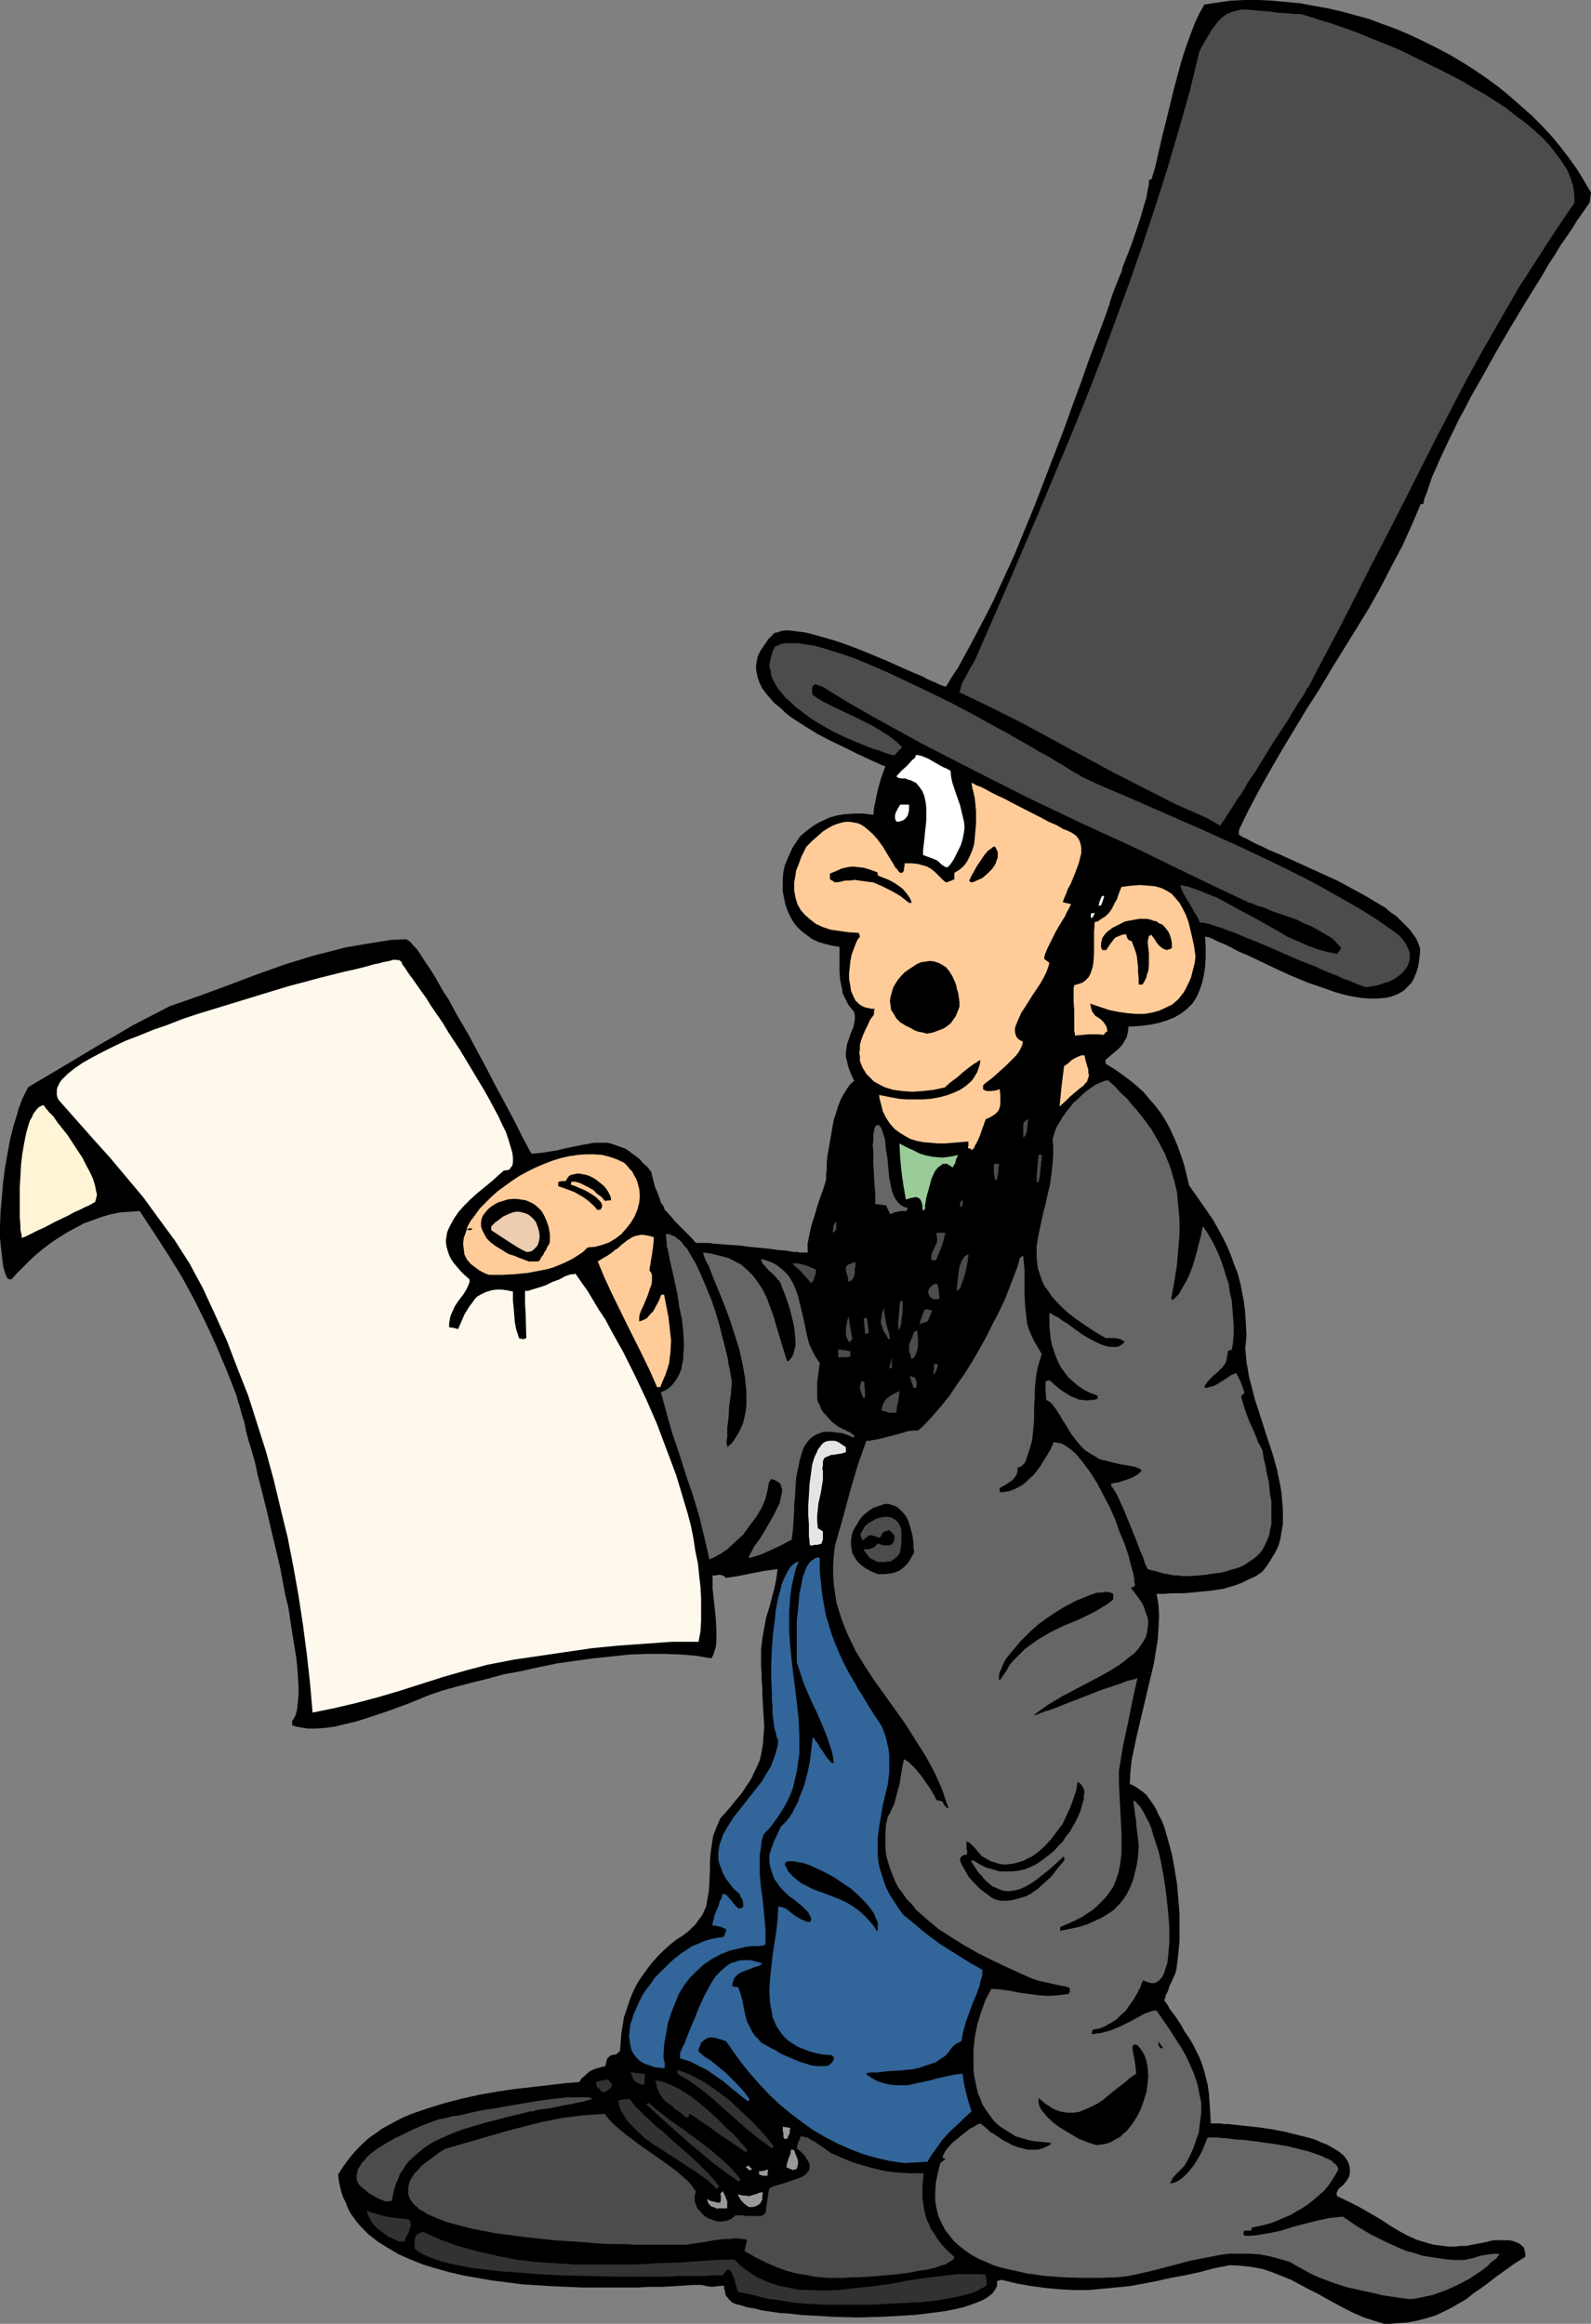 <?xml version="1.0" encoding="UTF-8" standalone="no"?>
<svg
   version="1.0"
   width="106.629mm"
   height="155.711mm"
   id="svg75"
   sodipodi:docname="Costumes - Abe Lincoln.wmf"
   xmlns:inkscape="http://www.inkscape.org/namespaces/inkscape"
   xmlns:sodipodi="http://sodipodi.sourceforge.net/DTD/sodipodi-0.dtd"
   xmlns="http://www.w3.org/2000/svg"
   xmlns:svg="http://www.w3.org/2000/svg">
  <rect width="100%" height="100%" fill="#808080" stroke="none"/>
  <sodipodi:namedview
     id="namedview75"
     pagecolor="#ffffff"
     bordercolor="#000000"
     borderopacity="0.25"
     inkscape:showpageshadow="2"
     inkscape:pageopacity="0.0"
     inkscape:pagecheckerboard="0"
     inkscape:deskcolor="#d1d1d1"
     inkscape:document-units="mm" />
  <defs
     id="defs1">
    <pattern
       id="WMFhbasepattern"
       patternUnits="userSpaceOnUse"
       width="6"
       height="6"
       x="0"
       y="0" />
  </defs>
  <path
     style="fill:#000000;fill-opacity:1;fill-rule:evenodd;stroke:none"
     d="m 350.651,588.515 -2.585,-0.808 -2.585,-0.808 -2.585,-1.131 -2.262,-1.131 -4.525,-2.424 -2.262,-1.293 -2.262,-1.131 -4.525,-2.424 -2.424,-0.97 -2.424,-0.97 -2.424,-0.808 -2.585,-0.485 -2.747,-0.323 -2.909,-0.162 -4.04,0.808 -3.717,0.97 -3.717,0.808 -3.555,0.646 -3.555,0.808 -3.393,0.646 -3.555,0.646 -3.393,0.323 -3.393,0.323 -3.393,0.323 h -3.555 l -3.555,-0.162 -3.555,-0.323 -3.717,-0.485 -3.717,-0.646 -4.04,-0.97 -0.646,0.162 -0.485,0.162 v 0.485 0.485 l -0.162,0.646 -0.323,0.485 -0.646,0.97 -0.97,0.808 -1.293,0.808 -1.454,0.646 -1.778,0.646 -1.939,0.646 -2.101,0.485 -2.424,0.485 -2.424,0.323 -2.585,0.323 -2.747,0.323 -2.747,0.162 -5.817,0.323 -5.979,0.162 -5.979,-0.162 -5.656,-0.323 -2.747,-0.162 -2.585,-0.323 -2.585,-0.162 -2.262,-0.323 -2.262,-0.323 -1.939,-0.485 -1.939,-0.323 -1.454,-0.485 -1.454,-0.323 -0.97,-0.485 -0.646,-0.646 -0.485,-0.646 -0.323,-0.323 -0.162,-0.485 -0.162,-0.97 -0.162,-0.485 v -0.646 l -1.616,0.162 -1.454,0.162 -1.293,-0.162 -1.293,-0.323 h -2.101 l -2.424,0.162 -2.585,0.162 -2.909,0.162 h -3.07 l -3.07,0.162 h -3.393 -3.555 -3.555 -3.717 l -7.433,-0.323 -7.756,-0.485 -3.717,-0.485 -3.878,-0.485 -3.717,-0.646 -3.555,-0.646 -3.555,-0.808 -3.393,-0.97 -3.232,-0.97 -3.232,-1.293 -2.909,-1.293 -2.747,-1.616 -2.585,-1.616 -2.262,-1.778 -1.131,-1.131 -0.97,-0.97 -0.97,-1.131 -1.616,-2.262 -0.646,-1.293 -0.485,-1.293 -0.646,-1.293 -0.485,-1.454 -0.323,-1.293 -0.323,-1.616 -0.162,-1.454 1.131,-1.778 1.131,-1.616 1.293,-1.616 1.293,-1.454 1.454,-1.454 1.454,-1.293 1.616,-1.131 1.777,-1.293 1.777,-0.97 1.778,-0.97 1.939,-0.97 1.939,-0.808 4.201,-1.454 4.201,-1.293 4.363,-1.131 4.363,-0.97 4.525,-0.808 4.363,-0.646 4.363,-0.485 4.201,-0.485 4.04,-0.485 3.878,-0.323 0.646,-0.97 0.808,-0.646 0.646,-0.646 0.646,-0.485 0.646,-0.323 0.808,-0.323 1.131,-0.323 1.293,-0.323 0.162,-0.808 0.162,-0.646 0.162,-0.485 0.323,-0.323 0.323,-0.323 0.485,-0.162 0.485,-0.162 h 0.485 l 0.485,-0.323 0.323,-0.323 0.323,-0.323 0.162,-2.262 0.162,-2.101 0.323,-1.939 0.323,-2.101 0.646,-1.939 0.646,-1.939 0.646,-1.778 0.808,-1.778 0.97,-1.778 1.131,-1.616 1.131,-1.616 1.293,-1.616 1.293,-1.454 1.454,-1.454 1.616,-1.454 1.616,-1.293 1.293,-0.808 1.131,-0.808 0.97,-0.808 0.808,-0.808 0.808,-0.808 0.646,-0.97 0.646,-0.808 0.485,-0.808 0.808,-1.778 0.323,-1.939 0.323,-1.778 0.162,-1.939 0.162,-4.04 v -1.939 l 0.162,-2.101 0.323,-2.101 0.323,-2.101 0.808,-2.101 0.97,-2.262 1.293,-1.454 1.293,-1.454 1.131,-1.454 1.131,-1.293 0.97,-1.293 0.808,-1.293 0.808,-1.131 0.646,-1.131 0.485,-1.131 0.485,-0.97 0.97,-2.101 0.485,-2.262 0.323,-1.939 0.162,-2.262 0.162,-2.262 -0.162,-2.424 -0.162,-2.747 -0.162,-3.07 v -1.616 l -0.162,-1.616 v -1.778 l -0.162,-1.939 v -1.939 -2.101 l 0.323,-2.909 0.485,-2.747 0.485,-2.585 0.808,-2.585 1.293,-4.848 0.485,-2.424 0.323,-2.424 -3.393,0.485 -3.393,0.646 -3.232,0.646 -3.07,0.485 -0.485,-0.485 -0.485,-0.162 -0.485,-0.162 h -0.323 l -0.808,0.162 h -0.808 v 2.101 1.293 l 0.162,1.293 0.323,3.07 0.323,3.07 0.162,3.07 v 1.454 1.454 l -0.162,1.293 -0.323,1.131 -0.323,0.97 -0.485,0.808 -1.939,-0.323 -1.778,-0.323 -4.04,-0.323 -4.201,-0.162 h -4.201 l -4.525,0.162 -4.525,0.485 -4.686,0.485 -4.686,0.646 -4.525,0.646 -4.686,0.97 -4.363,0.97 -4.363,0.808 -4.201,1.131 -3.878,0.97 -3.717,0.97 -3.555,0.97 -1.939,0.646 -2.262,0.808 -2.262,0.97 -1.293,0.485 -1.131,0.485 -5.332,1.939 -5.332,1.778 -2.585,0.808 -2.747,0.646 -2.585,0.646 -2.424,0.323 -2.262,0.162 h -2.262 l -1.939,-0.323 -0.97,-0.162 -0.97,-0.323 v -1.293 l 0.323,-0.162 0.162,-0.485 0.323,-0.485 0.162,-0.485 0.162,-0.646 0.162,-0.808 0.162,-1.616 0.162,-1.778 v -2.101 l -0.162,-2.424 -0.162,-2.585 -0.323,-2.747 -0.485,-2.909 -0.485,-2.909 -0.485,-3.232 -0.485,-3.232 -0.808,-3.232 -1.293,-6.948 -1.616,-6.787 -1.616,-6.948 -0.808,-3.232 -0.808,-3.232 -0.808,-3.07 -0.646,-3.07 -0.808,-2.909 -0.808,-2.585 -0.646,-2.424 -0.485,-2.424 -0.646,-1.939 -0.485,-1.939 -0.485,-1.454 -0.323,-1.293 -1.293,-3.393 -1.293,-3.232 -1.293,-3.07 -1.293,-3.07 -2.747,-5.979 -2.909,-5.817 -3.07,-5.656 -3.393,-5.494 -3.555,-5.494 -3.717,-5.656 -2.424,0.162 -2.424,0.162 -2.424,0.485 -2.262,0.646 -2.262,0.808 -2.262,0.808 -2.101,1.131 -2.101,1.131 -2.101,1.293 -1.939,1.293 -1.939,1.454 -1.777,1.454 -1.777,1.616 -1.616,1.616 -1.616,1.616 -1.454,1.616 H 2.424 L 1.939,323.829 1.454,322.859 1.131,321.89 0.808,320.758 0.646,319.466 0.485,318.011 0.323,316.557 0.162,315.103 0,313.487 v -3.232 l 0.162,-3.555 0.323,-3.717 0.323,-3.717 0.485,-3.717 0.646,-3.555 0.646,-3.555 0.808,-3.232 0.97,-3.07 0.323,-1.293 0.485,-1.293 0.485,-1.293 0.485,-0.97 0.485,-0.97 0.485,-0.97 8.726,-5.171 8.887,-5.333 4.525,-2.585 4.363,-2.585 4.686,-2.424 4.686,-2.424 7.433,-2.585 7.433,-2.747 7.272,-2.747 7.272,-2.585 3.717,-1.131 3.717,-1.131 3.878,-0.97 3.717,-0.97 3.717,-0.646 3.878,-0.646 4.04,-0.646 3.878,-0.162 0.485,0.323 0.646,0.485 0.646,0.808 0.808,0.808 0.808,1.131 0.808,1.293 0.97,1.454 0.97,1.454 1.131,1.778 2.101,3.717 1.293,1.939 2.262,4.201 2.585,4.363 4.848,9.049 2.262,4.363 2.262,4.201 1.131,2.101 0.97,1.778 0.97,1.939 0.808,1.616 0.808,1.616 0.808,1.454 0.646,1.293 0.646,1.131 2.262,-0.162 2.101,-0.323 2.101,-0.323 1.939,-0.485 3.878,-0.808 1.778,-0.323 1.777,-0.323 h 1.778 1.777 l 1.616,0.485 1.777,0.646 0.97,0.323 0.97,0.646 0.808,0.646 0.97,0.646 0.97,0.808 0.808,0.97 1.131,0.97 0.97,1.293 0.485,2.101 0.485,1.778 0.646,1.454 0.485,1.293 0.323,1.131 0.646,0.808 0.323,0.97 0.646,0.646 1.293,1.454 0.646,0.808 0.808,0.808 0.97,0.97 1.131,1.131 1.131,1.131 1.293,1.454 h 0.162 0.323 1.454 0.808 0.808 l 0.808,0.162 2.101,0.162 2.101,0.162 2.424,0.162 2.424,0.323 5.009,0.485 2.262,0.323 2.101,0.162 1.939,0.323 h 0.808 l 0.808,0.162 h 0.646 0.485 0.485 0.323 v -2.262 l 0.485,-2.424 0.485,-2.262 0.808,-2.424 0.646,-2.262 0.808,-2.424 0.808,-2.262 0.646,-2.101 v -1.293 l 0.162,-1.454 v -1.616 l 0.162,-1.616 0.646,-3.717 0.646,-3.717 0.323,-1.778 0.646,-1.939 0.485,-1.616 0.646,-1.616 0.808,-1.454 0.808,-1.293 0.808,-1.131 0.97,-0.808 -0.808,-1.778 -0.646,-1.616 -0.323,-1.454 -0.323,-1.293 v -1.131 l 0.162,-1.131 0.162,-0.97 0.323,-0.97 0.646,-1.778 0.646,-1.616 0.162,-0.97 0.162,-0.808 v -0.97 l -0.162,-0.97 -0.808,-0.97 -0.646,-0.808 -0.485,-0.97 -0.485,-0.97 -0.485,-0.97 -0.162,-1.131 -0.485,-2.262 -0.162,-2.262 v -2.262 -1.939 -1.939 l -1.939,-0.323 -1.939,-0.485 -1.616,-0.485 -1.616,-0.808 -1.293,-0.97 -1.293,-0.97 -1.131,-1.131 -0.97,-1.293 -0.808,-1.454 -0.646,-1.454 -0.485,-1.454 -0.323,-1.616 -0.323,-1.616 v -1.616 -1.616 l 0.162,-1.616 0.323,-1.616 0.646,-1.616 0.646,-1.454 0.646,-1.454 0.97,-1.454 0.97,-1.454 1.293,-1.131 1.454,-1.131 1.454,-0.97 1.616,-0.808 1.778,-0.808 1.778,-0.485 2.101,-0.323 2.262,-0.162 h 2.262 l 2.585,0.323 0.162,-1.616 0.323,-1.616 0.646,-3.07 0.808,-2.909 1.131,-3.07 -0.97,-0.323 -0.97,-0.485 -1.131,-0.485 -1.454,-0.646 -1.293,-0.646 -1.454,-0.646 -3.232,-1.616 -3.393,-1.616 -3.393,-1.778 -3.393,-2.101 -3.232,-2.101 -1.454,-1.131 -1.293,-1.293 -1.454,-1.131 -1.131,-1.293 -0.97,-1.131 -0.97,-1.293 -0.646,-1.293 -0.485,-1.293 -0.323,-1.454 -0.162,-1.293 0.162,-1.454 0.323,-1.454 0.646,-1.293 0.97,-1.454 1.131,-1.616 1.454,-1.454 0.808,-0.162 0.808,-0.323 0.97,-0.162 h 1.131 l 1.293,0.162 1.293,0.162 1.293,0.162 1.454,0.323 2.909,0.808 3.393,0.97 3.232,1.131 3.393,1.293 6.625,2.747 3.232,1.454 2.909,1.293 2.747,1.131 1.131,0.646 1.131,0.485 1.131,0.485 0.97,0.485 0.808,0.323 0.808,0.162 1.454,-2.424 1.616,-2.424 2.909,-5.333 2.909,-5.494 2.909,-5.656 2.747,-5.979 2.747,-5.979 2.585,-6.302 2.585,-6.302 4.848,-12.604 2.424,-6.302 2.262,-6.302 2.262,-6.14 2.101,-5.979 2.262,-5.979 2.101,-5.656 0.162,-0.485 0.162,-0.646 0.323,-0.646 0.162,-0.808 0.323,-0.97 0.323,-0.97 0.808,-2.101 0.97,-2.424 0.485,-1.131 0.323,-1.293 2.101,-5.333 1.778,-5.171 0.808,-2.585 0.646,-2.262 0.646,-2.101 0.162,-0.97 0.162,-0.97 0.323,-1.454 v -1.131 l 0.646,-0.162 0.808,-2.585 0.646,-2.747 1.293,-5.656 1.454,-5.817 1.454,-5.979 1.616,-5.979 0.808,-2.747 0.97,-2.909 0.97,-2.585 0.97,-2.585 1.131,-2.424 1.293,-2.262 3.232,-0.485 3.393,-0.485 L 315.101,0 h 3.555 l 3.393,0.162 3.555,0.323 3.555,0.323 3.555,0.646 3.555,0.646 3.555,0.808 3.555,0.97 3.555,0.97 3.393,1.293 3.555,1.293 3.393,1.454 3.393,1.616 3.232,1.616 3.393,1.778 3.232,1.939 3.07,1.939 3.07,2.101 3.07,2.262 2.747,2.262 2.747,2.424 2.747,2.424 2.585,2.585 2.424,2.585 2.262,2.747 2.101,2.747 2.101,2.909 1.777,2.909 1.778,3.07 -0.162,1.131 -0.162,1.293 -0.97,1.454 -1.131,1.616 -1.131,1.616 -1.293,2.101 -1.454,2.101 -1.454,2.101 -1.454,2.424 -1.616,2.424 -1.454,2.585 -1.616,2.585 -3.393,5.494 -3.393,5.656 -3.393,5.817 -3.232,5.817 -3.232,5.656 -1.454,2.909 -1.454,2.585 -1.293,2.747 -1.293,2.585 -1.131,2.424 -1.131,2.424 -0.97,2.262 -0.97,2.101 -0.646,1.939 -0.646,1.939 -0.646,1.616 -0.323,1.454 h -0.646 l -2.262,5.333 -2.424,5.333 -2.747,5.171 -2.747,5.333 -2.909,5.171 -3.07,5.009 -6.302,10.18 -3.07,5.171 -3.232,5.009 -6.14,10.18 -2.909,5.009 -2.909,5.171 -2.747,5.171 -2.585,5.332 v 1.131 l 0.97,0.646 1.131,0.485 1.131,0.646 1.293,0.646 1.454,0.646 1.616,0.808 3.07,1.293 3.555,1.616 3.555,1.616 7.433,3.393 3.555,1.939 3.555,1.939 3.232,1.939 1.616,0.97 1.293,1.131 1.454,0.97 1.131,1.131 1.131,1.131 1.131,1.131 0.808,1.131 0.808,1.131 0.485,1.131 0.485,1.293 v 1.293 l -0.162,1.131 -0.162,1.293 -0.162,0.97 -0.323,1.131 -0.323,0.808 -0.323,0.808 -0.485,0.97 -0.485,0.646 -0.646,0.646 -1.131,1.131 -1.454,0.808 -1.616,0.646 -1.616,0.323 -1.939,0.162 h -1.939 l -2.101,-0.162 -2.101,-0.323 -2.262,-0.485 -2.262,-0.646 -2.262,-0.808 -4.686,-1.616 -4.686,-1.939 -4.525,-2.101 -4.363,-2.101 -2.101,-0.97 -1.939,-0.808 -1.778,-0.97 -1.616,-0.808 -1.616,-0.646 -1.293,-0.646 -1.131,-0.485 -0.97,-0.162 0.162,2.747 v 2.585 l -0.162,2.424 -0.323,2.101 -0.485,2.101 -0.646,1.778 -0.808,1.778 -0.97,1.454 -1.293,1.293 -1.454,1.131 -1.616,0.97 -1.939,0.808 -2.101,0.646 -2.262,0.485 -2.585,0.323 -2.909,0.162 -0.162,1.454 -0.323,1.293 -0.646,1.131 -0.646,0.97 -0.97,0.97 -0.97,0.808 -1.131,0.97 -0.97,0.808 v 0.97 l 2.101,1.293 2.101,1.454 1.939,1.454 1.777,1.454 1.778,1.616 1.454,1.778 1.454,1.616 1.454,1.939 1.131,1.778 1.131,2.101 0.97,2.101 0.97,2.262 0.808,2.262 0.808,2.424 0.646,2.585 0.646,2.747 3.07,4.363 2.909,4.201 1.293,2.262 1.131,2.101 1.131,2.262 0.97,2.262 0.808,2.262 0.97,2.424 0.646,2.424 0.485,2.424 0.485,2.585 0.323,2.747 0.162,2.747 0.162,2.909 -0.162,1.616 -0.162,1.778 0.162,1.616 0.162,1.778 0.323,1.778 0.323,1.939 0.97,3.717 0.485,1.939 0.646,1.939 1.293,4.04 1.293,4.04 1.293,3.878 1.131,4.04 0.808,4.04 0.323,1.939 0.162,2.101 0.162,1.778 v 1.939 1.939 l -0.323,1.778 -0.323,1.939 -0.485,1.778 -0.808,1.616 -0.97,1.616 -1.131,1.778 -1.131,1.454 -1.616,1.131 -1.778,0.808 -1.616,0.808 -1.616,0.646 -1.616,0.485 -1.616,0.485 -3.232,0.485 -3.393,0.323 -3.393,0.323 h -3.393 l -1.777,0.162 h -1.778 l 0.485,2.747 0.162,2.909 -0.162,2.909 -0.162,2.909 -0.485,2.909 -0.485,3.07 -1.454,6.14 -1.454,6.14 -1.454,6.14 -0.646,3.07 -0.646,3.07 -0.323,3.07 -0.162,3.07 1.131,0.485 0.97,0.646 1.131,0.808 0.97,0.808 0.808,1.131 0.808,1.131 0.808,1.293 0.646,1.454 0.808,1.454 0.646,1.616 0.97,3.393 0.97,3.555 0.646,3.555 0.646,3.878 0.323,3.878 0.323,3.717 v 3.555 3.393 l -0.323,3.232 -0.162,1.454 -0.162,1.293 -0.162,1.293 -0.323,1.131 -0.485,0.97 -0.323,0.808 -0.323,0.646 -0.323,0.646 -0.162,0.646 -0.162,0.485 -0.323,0.646 -0.323,0.646 v 0.323 l -0.323,0.808 0.808,1.131 0.646,1.131 1.454,1.939 0.646,0.97 0.646,0.97 0.97,1.778 1.131,1.616 0.97,1.616 0.808,1.616 0.808,1.616 0.646,1.616 0.485,1.616 0.485,1.778 0.485,1.939 0.323,2.101 0.162,2.424 0.162,2.424 0.162,2.909 h 0.646 0.808 0.97 l 1.131,0.162 h 1.131 l 1.293,0.162 1.454,0.162 1.454,0.162 3.07,0.323 3.393,0.485 3.393,0.646 3.232,0.808 3.232,0.808 1.454,0.485 1.454,0.646 1.293,0.485 1.131,0.646 1.131,0.646 0.97,0.646 0.97,0.808 0.646,0.808 0.485,0.808 0.323,0.808 0.162,0.97 v 0.97 l -0.162,0.97 -0.646,1.131 -0.808,0.97 -0.97,0.808 -0.323,0.323 -0.323,0.646 -0.162,0.485 0.162,0.646 2.747,1.293 2.585,1.293 2.262,1.293 2.262,1.293 2.101,1.293 1.939,1.293 1.939,1.131 2.101,1.131 2.101,0.97 2.101,0.646 2.262,0.646 2.585,0.323 1.293,0.162 h 1.454 l 1.454,-0.162 h 1.454 l 1.616,-0.323 1.778,-0.323 1.616,-0.323 1.939,-0.485 h 2.585 1.454 l 1.293,0.323 1.131,0.485 0.485,0.323 0.323,0.323 0.485,0.485 0.162,0.646 0.162,0.808 v 0.808 l -2.585,1.616 -2.262,1.616 -2.262,1.616 -2.101,1.616 -1.939,1.454 -1.939,1.293 -1.777,1.454 -1.939,1.131 -1.939,1.131 -1.939,0.97 -2.101,0.97 -2.101,0.646 -2.424,0.646 -2.585,0.485 -2.747,0.162 -1.454,0.162 z"
     id="path1" />
  <path
     style="fill:#323232;fill-opacity:1;fill-rule:evenodd;stroke:none"
     d="m 208.775,583.667 -2.909,-0.162 -2.747,-0.162 -2.909,-0.323 -2.747,-0.485 -2.747,-0.323 -2.585,-0.646 -2.585,-0.646 -2.585,-0.485 -0.162,-0.485 -0.162,-0.485 -0.323,-1.131 -0.323,-1.293 -0.485,-0.97 -0.162,-0.646 -0.323,-0.323 -0.162,-0.162 -0.323,-0.162 h -0.323 l -0.323,0.323 -0.323,0.485 -0.485,0.646 h -2.909 l -1.778,0.162 h -2.101 -2.101 -2.424 l -2.585,0.162 H 154.965 l -6.302,-0.162 -6.302,-0.162 -6.14,-0.323 -6.14,-0.485 -2.909,-0.162 -2.747,-0.323 -2.747,-0.323 -2.585,-0.323 -2.424,-0.485 -2.262,-0.485 -2.262,-0.485 -1.777,-0.646 -1.778,-0.646 -1.454,-0.646 -1.131,-0.646 -0.97,-0.808 v -0.97 -0.808 -0.646 l 0.162,-0.485 0.323,-0.485 0.323,-0.323 0.646,-0.323 0.808,-0.162 2.101,0.97 2.101,0.97 2.262,0.808 2.262,0.808 4.686,1.293 4.848,1.131 5.009,0.97 4.848,0.646 5.171,0.323 5.171,0.323 h 5.171 5.171 5.171 l 5.009,-0.323 5.171,-0.162 5.009,-0.323 4.848,-0.323 4.686,-0.162 1.454,1.454 1.454,1.131 1.616,1.131 1.616,0.97 1.778,0.808 1.777,0.646 1.939,0.646 1.939,0.323 2.101,0.485 2.101,0.162 h 2.101 l 2.101,0.162 4.363,-0.162 4.363,-0.485 4.525,-0.485 4.525,-0.646 4.363,-0.808 4.363,-0.646 4.04,-0.485 4.04,-0.485 h 1.939 1.777 1.616 l 1.777,0.162 0.162,1.293 0.162,1.131 -0.485,0.646 -0.808,0.323 -0.808,0.485 -0.97,0.485 -0.97,0.323 -1.131,0.323 -1.293,0.323 -1.293,0.323 -2.747,0.485 -2.909,0.485 -3.07,0.323 -3.232,0.162 -6.464,0.323 -3.232,0.162 h -2.909 -2.747 z"
     id="path2" />
  <path
     style="fill:#666666;fill-opacity:1;fill-rule:evenodd;stroke:none"
     d="m 356.63,582.213 -2.262,-0.323 -2.262,-0.323 -2.101,-0.323 -1.939,-0.485 -3.717,-0.808 -3.555,-0.808 -3.393,-1.131 -3.393,-1.293 -1.778,-0.808 -1.777,-0.97 -1.778,-0.97 -1.939,-1.131 -2.747,-0.808 -2.424,-0.646 -2.585,-0.485 -2.585,-0.162 h -2.424 -2.585 l -2.424,0.323 -2.424,0.485 -5.009,0.97 -4.848,1.293 -5.009,1.293 -5.009,1.131 -1.939,0.323 -1.939,0.162 -4.363,0.162 h -4.363 l -4.686,-0.162 -4.525,-0.323 -4.686,-0.646 -4.363,-0.97 -2.101,-0.485 -2.101,-0.646 -1.778,-0.808 -1.939,-0.808 -1.778,-0.97 -1.616,-1.131 -1.454,-1.131 -1.454,-1.293 -1.131,-1.454 -1.131,-1.454 -0.808,-1.616 -0.808,-1.778 -0.485,-1.939 -0.323,-1.939 v -2.101 l 0.162,-2.424 0.485,-2.424 0.646,-2.585 1.454,-1.131 h -0.485 l -0.323,-0.162 v -0.485 l 0.323,-0.646 0.323,-0.646 0.485,-0.646 1.293,-1.454 1.616,-1.293 1.616,-1.293 1.454,-1.131 0.808,-0.323 0.646,-0.485 0.485,-0.162 0.485,-0.162 0.808,0.646 0.808,0.646 0.808,0.808 1.131,0.646 2.101,1.454 1.293,0.646 1.131,0.646 1.293,0.485 1.293,0.323 1.293,0.323 h 1.293 1.293 l 1.131,-0.323 1.131,-0.485 1.131,-0.646 -0.162,-0.162 -0.162,-0.162 -1.939,-0.162 -1.778,-0.162 -1.777,-0.323 -1.616,-0.485 -1.616,-0.485 -1.293,-0.808 -1.293,-0.808 -1.293,-0.808 -1.131,-0.97 -0.97,-1.131 -0.808,-1.131 -0.808,-1.131 -0.808,-1.293 -0.485,-1.293 -0.646,-1.454 -0.323,-1.454 -0.323,-1.616 -0.323,-1.454 -0.162,-1.616 v -1.616 -3.232 l 0.323,-3.232 0.646,-3.232 0.97,-3.232 1.131,-3.07 1.454,-2.747 2.424,0.162 2.262,0.323 2.424,0.485 2.424,0.323 2.424,0.323 2.424,0.162 2.585,-0.162 2.585,-0.323 0.162,-0.323 0.162,-0.162 v -0.485 -0.485 l -0.162,-0.162 h -0.162 l -0.808,-0.323 -1.131,-0.162 -1.454,-0.323 -2.909,-0.646 -1.454,-0.323 -1.454,-0.485 -3.232,-1.454 -3.555,-1.616 -3.393,-1.616 -3.555,-1.778 -3.393,-1.939 -3.393,-2.101 -3.232,-2.101 -2.909,-2.424 -1.454,-1.293 -1.293,-1.131 -1.131,-1.454 -1.293,-1.293 -0.97,-1.454 -1.131,-1.454 -0.808,-1.616 -0.646,-1.616 -0.646,-1.616 -0.485,-1.616 -0.485,-1.778 -0.162,-1.939 v -1.778 -2.101 l 0.162,-1.939 0.485,-2.101 0.485,-0.646 0.323,-0.808 0.808,-1.616 0.485,-1.939 0.485,-1.939 0.323,-0.97 0.162,-0.97 0.323,-2.101 0.323,-1.778 0.323,-1.616 0.323,0.162 0.485,0.323 0.485,0.323 0.485,0.485 1.293,1.293 1.293,1.616 1.131,1.616 1.131,1.616 0.97,1.616 0.323,0.646 0.323,0.646 0.485,0.162 h 0.323 l 0.808,0.323 0.162,0.485 0.162,0.323 0.485,0.485 0.162,0.162 0.485,0.162 -0.808,-2.262 -0.808,-2.424 -0.97,-2.262 -0.97,-2.101 -2.262,-4.201 -2.585,-4.04 -2.424,-3.878 -2.747,-3.878 -5.332,-7.433 -2.424,-3.717 -2.262,-3.717 -1.939,-4.04 -0.808,-1.939 -0.808,-2.101 -0.646,-2.101 -0.646,-2.101 -0.323,-2.262 -0.323,-2.262 -0.162,-2.262 v -2.585 l 0.162,-2.424 0.323,-2.585 1.939,-6.787 1.778,-6.625 1.939,-6.625 2.262,-6.464 h 0.808 l 0.808,-0.162 1.778,-0.323 3.717,-0.97 1.778,-0.485 1.616,-0.485 1.454,-0.162 h 0.646 0.485 l 0.97,-0.808 0.97,-0.97 1.939,-2.101 1.939,-2.262 2.101,-2.585 1.939,-2.909 1.939,-2.747 1.939,-3.07 1.778,-3.07 1.777,-3.232 1.616,-3.232 1.616,-3.07 1.454,-3.07 1.131,-2.909 1.131,-2.909 0.97,-2.585 0.646,-2.262 0.485,-0.323 0.323,-0.162 0.162,1.778 0.162,1.778 v 3.232 3.07 l 0.162,2.909 0.323,2.909 0.162,1.454 0.485,1.616 0.646,1.454 0.646,1.454 0.97,1.616 0.97,1.616 -0.646,2.101 -0.485,1.778 -0.323,1.939 -0.162,1.616 -0.162,1.778 v 1.454 l -0.162,3.232 v 3.07 l -0.162,1.616 -0.162,1.616 -0.162,1.616 -0.485,1.778 -0.646,1.939 -0.646,1.939 -0.323,0.323 -0.323,0.323 -0.323,0.323 -0.323,0.162 -0.646,0.162 v 1.131 l -0.323,0.808 -0.485,0.646 -0.485,0.646 -0.808,0.485 -0.646,0.485 -1.777,0.97 v 0.485 l 0.162,0.646 1.131,-0.162 1.131,-0.162 1.293,-0.485 0.97,-0.485 1.131,-0.646 0.97,-0.808 0.808,-0.808 0.97,-0.808 1.616,-2.101 1.293,-2.101 1.293,-2.101 0.97,-2.101 0.808,0.162 0.97,0.162 0.97,0.485 0.97,0.646 0.808,0.646 0.97,0.808 0.808,0.97 0.97,1.131 0.808,1.131 0.97,1.293 1.777,2.747 1.616,3.07 1.616,3.07 1.454,3.232 1.131,3.232 1.293,3.07 0.97,2.909 0.323,1.293 0.323,1.293 0.323,1.131 0.323,1.131 0.162,0.97 v 0.808 l 0.162,0.646 v 0.485 l -0.646,0.162 -0.162,0.162 -0.162,0.162 1.293,1.616 1.131,1.616 0.808,1.454 0.485,1.454 0.485,1.293 0.162,1.293 -0.162,1.293 -0.162,1.293 -0.323,1.131 -0.646,1.131 -0.646,0.97 -0.808,1.131 -0.97,0.97 -1.131,0.808 -1.131,0.97 -1.293,0.97 -2.585,1.616 -2.909,1.616 -6.14,3.232 -2.747,1.454 -2.747,1.616 -1.293,0.808 -1.131,0.808 -1.131,0.808 -0.97,0.808 h 0.162 0.162 l 0.323,-0.162 h 0.323 l 0.485,-0.323 0.646,-0.162 0.646,-0.323 0.808,-0.162 0.808,-0.323 0.97,-0.323 1.939,-0.808 2.101,-0.808 2.101,-0.808 4.525,-1.778 2.262,-0.808 1.939,-0.646 1.939,-0.646 1.616,-0.646 0.808,-0.162 0.646,-0.162 0.485,-0.162 0.485,-0.162 -1.293,5.817 -1.131,5.656 -1.293,5.979 -0.97,5.979 v 3.393 l 0.162,3.232 0.162,3.07 0.162,3.07 0.162,2.909 v 2.747 2.585 l -0.323,2.585 -0.485,2.424 -0.808,2.262 -0.485,1.131 -0.646,0.97 -0.808,1.131 -0.808,0.97 -0.97,0.97 -0.97,0.97 -1.131,0.97 -1.293,0.808 -1.454,0.97 -1.616,0.808 -1.778,0.808 -1.939,0.808 v 0.97 l 2.424,-0.485 2.262,-0.485 2.101,-0.646 1.777,-0.808 1.778,-0.808 1.616,-0.97 1.454,-0.97 1.293,-1.293 1.131,-1.293 0.97,-1.454 0.808,-1.616 0.808,-1.939 0.485,-1.939 0.485,-2.101 0.323,-2.262 0.162,-2.424 -0.162,-1.616 -0.162,-1.293 -0.162,-1.293 -0.162,-1.131 v -0.97 l -0.162,-0.97 -0.162,-0.808 v -0.646 l -0.162,-0.646 v -0.485 l -0.162,-0.808 v -0.646 -0.323 l 0.808,0.808 0.808,0.808 0.808,1.293 0.646,1.293 0.808,1.454 0.646,1.616 0.485,1.778 0.646,1.939 0.646,1.939 0.485,2.101 0.808,4.201 0.646,4.525 0.485,4.363 0.162,2.101 0.162,2.101 v 1.939 1.939 l -0.162,1.778 -0.162,1.778 -0.162,1.454 -0.485,1.454 -0.323,1.131 -0.485,0.97 -0.646,0.808 -0.646,0.485 -0.646,0.323 h -0.97 l -0.97,-0.323 -0.485,-0.162 -0.485,-0.323 v 0.162 l -0.162,0.323 -0.323,0.485 -0.162,0.808 -0.485,0.808 -0.485,0.97 -0.646,1.131 -0.646,0.97 -0.808,1.131 -0.808,1.131 -1.131,0.97 -1.131,1.131 -1.293,0.808 -1.454,0.808 -1.454,0.646 -1.778,0.323 -0.162,0.485 -0.162,0.646 1.293,-0.162 1.293,-0.162 1.131,-0.323 1.131,-0.323 2.424,-0.97 2.262,-1.131 2.101,-1.131 1.777,-0.97 0.808,-0.323 0.97,-0.323 0.646,-0.162 h 0.646 l 3.232,4.686 1.454,2.262 1.454,2.262 1.293,2.262 1.131,2.424 0.97,2.262 0.808,2.424 0.485,2.424 0.485,2.424 v 2.424 l -0.323,2.585 -0.323,2.585 -0.485,1.293 -0.485,1.454 -0.485,1.293 -0.646,1.454 -0.646,1.293 -0.808,1.454 -1.131,1.131 -0.97,0.97 -0.97,1.131 -0.323,0.646 -0.323,0.646 0.97,-0.162 0.808,-0.323 0.808,-0.485 0.808,-0.646 0.646,-0.646 0.646,-0.646 1.293,-1.616 1.131,-1.778 0.97,-1.778 0.808,-1.939 0.646,-1.616 h 1.131 0.646 0.97 l 0.97,0.162 h 0.97 l 2.262,0.323 2.424,0.162 2.747,0.323 5.656,0.808 2.747,0.485 2.585,0.646 2.585,0.646 2.262,0.808 0.97,0.323 0.97,0.485 0.808,0.323 0.808,0.485 0.485,0.485 0.646,0.485 0.323,0.646 0.162,0.485 -0.808,1.454 -0.808,1.293 -0.97,1.454 -1.131,1.293 -1.293,1.131 -1.293,1.131 -1.454,1.131 -1.454,0.97 -1.454,0.808 -1.616,0.97 -1.616,0.646 -1.454,0.646 -1.616,0.646 -1.777,0.485 -1.454,0.323 -1.616,0.323 -0.162,0.323 -0.162,0.485 h -1.778 l -0.162,0.97 0.485,0.323 h 1.454 l 1.616,-0.162 2.909,-0.485 3.07,-0.646 3.07,-0.97 3.07,-0.808 3.232,-0.808 3.07,-0.646 3.232,-0.323 3.555,2.424 3.555,2.101 3.555,1.778 3.555,1.616 1.939,0.808 1.939,0.485 1.939,0.646 1.939,0.323 2.101,0.323 2.262,0.323 2.101,0.162 h 2.262 l 2.262,-0.485 0.97,-0.323 1.131,-0.323 0.97,-0.162 1.293,-0.162 1.131,-0.162 1.293,0.162 -0.97,1.131 -1.293,0.97 -1.131,1.131 -1.293,0.97 -1.454,0.97 -1.454,0.97 -3.07,1.616 -3.232,1.454 -3.232,1.131 -1.616,0.323 -1.454,0.323 -1.616,0.323 z"
     id="path3" />
  <path
     style="fill:#4c4c4c;fill-opacity:1;fill-rule:evenodd;stroke:none"
     d="m 211.36,576.88 h -1.777 l -1.778,-0.162 -1.616,-0.162 -1.454,-0.323 -2.909,-0.485 -2.585,-0.646 -2.585,-0.97 -2.585,-1.131 -2.585,-1.293 -1.454,-0.808 -1.454,-0.808 0.646,-2.747 -0.646,-0.323 h -0.808 l -0.808,-0.162 h -1.131 l -1.131,0.162 h -1.131 l -2.747,0.323 -2.585,0.485 -1.293,0.162 -0.97,0.162 -1.131,0.162 -0.808,0.162 h -0.808 -0.485 -6.302 -2.424 -2.909 l -2.909,-0.162 h -3.393 l -3.393,-0.162 -3.555,-0.323 -7.433,-0.485 -7.433,-0.808 -3.717,-0.485 -3.717,-0.485 -3.393,-0.646 -3.232,-0.646 -3.07,-0.808 -2.909,-0.808 -2.424,-0.97 -1.131,-0.485 -1.131,-0.485 -0.97,-0.646 -0.97,-0.485 -0.646,-0.646 -0.808,-0.646 -0.485,-0.646 -0.485,-0.646 -0.323,-0.808 -0.162,-0.646 v -0.808 -0.808 l 0.162,-0.808 0.323,-0.97 0.485,-0.808 0.646,-0.97 0.808,-0.808 0.97,-1.131 1.293,-0.97 1.293,-0.97 1.454,-1.131 1.777,-1.131 10.019,-2.909 5.009,-1.454 4.848,-1.293 5.171,-1.293 5.009,-0.97 2.585,-0.323 2.585,-0.323 2.585,-0.162 2.747,-0.162 1.131,1.454 1.293,1.293 1.454,1.293 1.616,1.293 3.232,2.424 3.232,2.262 3.232,2.262 3.07,2.262 1.454,1.293 1.293,1.131 1.131,1.293 0.97,1.454 -0.323,0.808 v 0.808 0.808 l 0.323,0.97 0.323,0.808 0.646,0.646 0.646,0.808 0.808,0.646 0.808,0.485 0.97,0.323 0.97,0.323 0.97,0.162 0.97,-0.162 0.97,-0.162 0.97,-0.485 0.97,-0.808 h 1.616 l 1.293,0.162 h 1.131 0.97 0.646 0.646 l 0.485,-0.162 0.323,-0.162 0.323,-0.323 0.162,-0.323 0.162,-0.485 v -0.808 l 0.162,-0.808 0.162,-1.131 0.162,-1.293 0.323,-1.454 0.808,-0.485 0.97,-0.323 2.262,-0.646 2.262,-0.808 1.131,-0.323 0.97,-0.485 0.808,-0.485 0.485,-0.646 0.485,-0.646 v -0.485 -0.323 -0.485 l -0.162,-0.485 -0.646,-0.97 -0.323,-0.646 -0.646,-0.646 -0.646,-0.646 -0.808,-0.646 0.162,-0.97 0.323,-0.808 0.323,-0.646 0.162,-0.646 0.97,0.162 0.808,0.162 0.97,0.646 0.97,0.485 2.101,1.454 1.777,1.293 2.909,1.293 2.747,1.131 2.747,0.808 2.909,0.808 2.909,0.646 2.909,0.323 3.232,0.162 h 3.232 l -0.323,3.07 v 1.616 1.454 l 0.162,1.293 0.162,1.293 0.323,1.454 0.323,1.293 0.646,1.293 0.485,1.293 0.808,1.131 0.808,1.293 0.808,1.131 1.131,1.293 1.131,1.131 1.293,1.131 -0.162,0.485 -0.323,0.323 -0.485,0.323 -0.646,0.323 -0.646,0.485 -0.808,0.162 -1.778,0.646 -2.101,0.485 -2.262,0.323 -2.424,0.485 -2.585,0.323 -5.009,0.485 -2.424,0.162 -2.424,0.162 h -1.939 l -1.778,0.162 h -0.808 -0.646 -0.646 z"
     id="path4" />
  <path
     style="fill:#323232;fill-opacity:1;fill-rule:evenodd;stroke:none"
     d="m 100.994,567.67 -1.293,-0.646 -1.454,-0.646 -1.293,-0.97 -1.131,-0.808 -1.131,-1.131 -0.808,-1.131 -0.646,-1.293 -0.323,-1.131 1.454,0.485 1.293,0.323 2.262,0.646 1.131,0.162 1.293,0.162 1.454,0.162 1.616,0.162 0.485,0.485 0.162,0.646 v 0.646 l -0.323,0.646 -0.162,0.808 -0.323,0.646 -0.485,0.808 -0.323,0.97 z"
     id="path5" />
  <path
     style="fill:#323232;fill-opacity:1;fill-rule:evenodd;stroke:none"
     d="m 181.789,554.096 -0.323,0.162 -1.131,-1.131 -1.293,-1.131 -1.616,-1.131 -1.778,-1.293 -2.101,-1.293 -1.939,-1.293 -4.201,-2.747 -2.101,-1.293 -1.939,-1.454 -1.777,-1.616 -1.454,-1.454 -1.454,-1.616 -0.97,-1.616 -0.485,-0.808 -0.323,-0.808 -0.162,-0.808 -0.162,-0.808 1.454,-0.323 h 1.454 l 0.646,0.808 0.808,0.97 1.131,1.131 1.293,1.293 1.454,1.293 1.454,1.454 1.778,1.293 1.616,1.616 3.555,3.07 3.393,3.07 1.616,1.616 1.454,1.454 1.293,1.454 1.131,1.454 z"
     id="path6" />
  <path
     style="fill:#999999;fill-opacity:1;fill-rule:evenodd;stroke:none"
     d="m 181.789,559.428 -0.646,-0.323 -0.485,-0.162 -0.485,-0.162 -0.323,-0.323 -0.323,-0.323 -0.162,-0.323 -0.162,-0.323 v -0.646 l 0.646,0.485 0.646,0.162 0.646,0.162 0.646,0.162 h 0.646 l 0.162,-0.646 v -0.485 -0.646 l -0.162,-0.485 0.323,-0.323 0.162,-0.162 v 0 l 0.162,-0.162 0.646,1.293 0.485,1.293 v 0.485 0.485 0.485 l -0.162,0.485 v -0.162 h -2.262 z"
     id="path7" />
  <path
     style="fill:#999999;fill-opacity:1;fill-rule:evenodd;stroke:none"
     d="m 189.707,558.944 -1.131,-0.808 -0.808,-0.808 -0.485,-0.808 -0.323,-0.485 v -0.323 l 0.646,0.162 0.646,0.162 h 0.323 0.485 l 0.646,0.162 0.485,-0.162 0.485,-0.162 0.646,-0.162 0.808,-0.323 0.485,-0.162 h 0.646 l -0.162,0.97 v 0.808 l -0.323,0.646 -0.323,0.485 -0.485,0.323 -0.646,0.323 -0.808,0.162 z"
     id="path8" />
  <path
     style="fill:#4c4c4c;fill-opacity:1;fill-rule:evenodd;stroke:none"
     d="m 97.601,557.489 -1.616,-0.646 -1.454,-0.808 -1.131,-0.646 -0.97,-0.808 -0.808,-0.646 -0.646,-0.646 -0.485,-0.808 -0.162,-0.808 v -0.808 l 0.162,-0.646 0.162,-0.808 0.485,-0.808 0.485,-0.808 0.646,-0.646 0.646,-0.808 0.808,-0.808 1.939,-1.454 2.101,-1.293 2.262,-1.293 2.424,-1.131 2.262,-1.131 2.262,-0.97 2.101,-0.808 0.97,-0.323 0.808,-0.323 h 0.162 l 0.323,-0.162 h 0.485 l 0.646,-0.162 0.808,-0.162 0.97,-0.323 1.131,-0.162 1.293,-0.162 1.293,-0.323 1.293,-0.323 3.07,-0.646 3.232,-0.485 3.555,-0.646 6.787,-1.131 3.393,-0.485 2.909,-0.323 1.454,-0.162 h 1.293 1.293 1.939 0.808 l 0.646,0.162 0.485,0.323 h -0.323 l -0.485,0.162 -0.808,0.162 -0.97,0.323 -1.131,0.162 -1.293,0.323 -2.747,0.485 -1.454,0.323 -1.454,0.323 -1.293,0.162 -1.293,0.162 -0.97,0.162 -0.97,0.323 h -0.808 l -0.323,0.162 -5.494,1.293 -5.494,1.454 -2.747,0.808 -2.747,0.808 -2.585,0.97 -2.585,1.131 -2.424,1.131 -2.262,1.454 -1.939,1.616 -1.939,1.778 -0.808,0.97 -0.646,1.131 -0.808,1.131 -0.485,1.293 -0.485,1.131 -0.485,1.454 -0.323,1.454 -0.323,1.454 -0.808,0.162 z"
     id="path9" />
  <path
     style="fill:#323232;fill-opacity:1;fill-rule:evenodd;stroke:none"
     d="m 187.122,552.48 -3.232,-2.262 -3.232,-2.424 -2.909,-2.424 -2.909,-2.424 -5.656,-5.009 -5.656,-5.171 h 0.485 l 0.323,-0.162 2.747,2.262 2.909,2.262 3.07,2.101 3.232,2.424 3.07,2.262 3.07,2.585 1.454,1.293 1.293,1.293 1.293,1.454 1.131,1.454 -0.162,0.162 z"
     id="path10" />
  <path
     style="fill:#999999;fill-opacity:1;fill-rule:evenodd;stroke:none"
     d="m 193.262,551.026 -0.485,-0.162 -0.485,-0.162 v -0.485 l -0.162,-0.323 1.293,-0.162 1.131,-0.323 -0.162,1.616 z"
     id="path11" />
  <path
     style="fill:#999999;fill-opacity:1;fill-rule:evenodd;stroke:none"
     d="m 189.707,549.571 -0.485,-0.485 -0.323,-0.323 0.323,-0.162 0.485,-0.162 0.323,0.485 0.485,0.323 -0.162,0.162 -0.162,0.162 h -0.162 z"
     id="path12" />
  <path
     style="fill:#999999;fill-opacity:1;fill-rule:evenodd;stroke:none"
     d="m 200.857,549.571 -0.808,-0.323 -0.808,-0.323 v -0.485 l 0.162,-0.646 0.323,-1.131 0.485,-1.131 0.162,-1.131 h 0.323 l 0.485,0.162 0.323,0.97 0.485,1.131 0.162,0.646 v 0.646 l -0.162,0.808 -0.323,0.646 h -0.323 z"
     id="path13" />
  <path
     style="fill:#326599;fill-opacity:1;fill-rule:evenodd;stroke:none"
     d="m 229.135,547.794 -3.555,-0.485 -3.555,-0.808 -3.393,-0.97 -3.393,-1.293 -3.232,-1.454 -3.07,-1.616 -3.07,-1.778 -2.909,-2.101 -2.747,-2.101 -2.747,-2.262 -2.585,-2.424 -2.424,-2.585 -2.424,-2.747 -2.101,-2.585 -2.101,-2.909 -1.939,-2.747 -1.454,-0.485 -1.131,-0.323 -1.131,-0.162 -0.97,0.162 -0.808,0.485 -0.323,0.323 -0.485,0.323 -0.162,0.485 -0.162,0.485 -0.323,0.646 v 0.646 l 1.454,1.293 0.808,0.485 0.97,0.646 1.777,1.454 1.778,1.454 1.616,1.616 1.616,1.616 1.616,1.778 1.293,1.778 -0.162,0.323 -0.323,0.162 -4.04,-3.232 -2.101,-1.778 -2.101,-1.454 -2.101,-1.454 -2.262,-1.131 -2.262,-1.131 -2.262,-0.646 v -0.97 l 0.162,-0.808 0.323,-0.646 0.162,-0.485 0.646,-1.131 0.162,-0.646 0.323,-0.808 0.646,-1.616 0.646,-1.616 0.808,-1.778 0.646,-1.778 1.616,-3.555 0.97,-1.778 0.97,-1.778 0.97,-1.454 1.293,-1.293 1.293,-1.131 0.646,-0.485 0.808,-0.485 0.808,-0.162 0.808,-0.323 0.97,-0.162 h 0.97 0.97 l 0.97,0.162 1.131,0.323 1.131,0.323 -0.323,0.323 -0.485,0.323 -1.131,0.323 -1.293,0.485 -1.293,0.485 -1.131,0.485 -0.485,0.323 -0.485,0.485 -0.485,0.485 -0.162,0.646 -0.323,0.646 v 0.808 l 0.646,0.162 h 0.808 l 0.646,1.778 0.485,1.778 0.323,1.778 0.323,1.616 0.485,1.778 0.808,1.616 0.485,0.97 0.646,0.97 0.808,0.808 0.808,0.97 0.485,0.323 0.97,0.485 1.131,0.646 1.293,0.646 1.293,0.808 1.454,0.646 3.07,1.293 1.616,0.485 1.454,0.485 1.454,0.162 h 1.293 1.131 l 0.485,-0.162 0.323,-0.323 0.485,-0.323 0.162,-0.323 0.323,-0.485 v -0.646 l -0.485,-0.485 -2.101,-0.162 -1.778,-0.323 -1.778,-0.485 -1.616,-0.646 -1.293,-0.485 -1.293,-0.808 -0.97,-0.646 -1.131,-0.97 -0.808,-0.97 -0.646,-0.97 -0.646,-0.97 -0.485,-1.131 -0.485,-1.131 -0.162,-1.293 -0.323,-1.293 -0.162,-1.293 -0.162,-2.747 0.162,-2.909 0.323,-2.909 0.323,-3.07 0.97,-6.302 0.323,-3.07 0.162,-3.07 0.97,0.162 0.97,0.323 0.808,0.646 0.97,0.808 0.97,0.646 1.131,0.646 1.131,0.485 0.485,0.162 h 0.646 l 0.162,-0.323 0.162,-0.323 -0.323,-0.808 -0.485,-0.97 -0.646,-0.646 -0.808,-0.808 -1.778,-1.454 -1.939,-1.454 -0.97,-0.97 -0.808,-0.808 -0.808,-1.131 -0.808,-1.131 -0.485,-1.293 -0.485,-1.454 -0.323,-1.616 v -1.778 l 0.323,-0.97 0.323,-0.97 0.646,-1.778 0.808,-1.616 0.808,-1.778 1.131,-1.131 0.97,-1.131 0.808,-1.293 0.646,-1.293 0.808,-1.454 0.485,-1.454 1.131,-2.909 0.808,-3.07 0.646,-3.232 0.323,-2.909 0.323,-2.747 0.162,0.162 0.323,0.162 0.162,0.485 0.485,0.485 0.323,0.485 0.323,0.646 0.808,1.131 0.808,1.293 0.808,0.97 0.323,0.323 0.323,0.323 h 0.323 0.162 l -0.162,-1.454 -0.323,-1.454 -0.485,-1.454 -0.485,-1.616 -1.293,-3.232 -1.454,-3.393 -1.616,-3.393 -1.454,-3.393 -0.646,-1.616 -0.485,-1.616 -0.485,-1.454 -0.485,-1.454 v -0.485 -0.485 -1.293 -1.778 -1.939 -2.101 -2.262 l 0.485,-4.525 0.162,-2.424 0.485,-2.101 0.323,-1.939 0.646,-1.778 0.323,-0.808 0.323,-0.646 0.485,-0.646 0.485,-0.485 0.485,-0.323 0.485,-0.323 0.485,-0.162 h 0.646 v 3.393 l 0.323,3.07 0.323,3.07 0.485,2.747 0.485,2.585 0.808,2.585 0.808,2.585 0.97,2.424 0.97,2.262 1.131,2.424 1.293,2.424 1.454,2.424 0.646,1.293 0.808,1.131 1.616,2.747 1.616,2.585 1.939,2.909 0.646,1.616 0.485,1.454 0.323,1.454 0.323,1.454 0.162,1.454 v 1.454 2.909 l -0.323,2.747 -0.646,2.747 -0.646,2.747 -0.485,2.747 -0.485,2.909 -0.323,2.747 v 2.909 1.616 l 0.162,1.454 0.323,1.616 0.485,1.454 0.485,1.616 0.646,1.778 0.808,1.616 1.131,1.778 1.131,1.778 1.293,1.778 2.424,1.939 2.262,1.939 2.262,1.778 2.424,1.778 2.585,1.616 2.585,1.616 2.585,1.616 2.909,1.616 v 0.97 l -0.162,0.97 -0.323,0.97 -0.162,0.97 -0.808,2.262 -0.97,2.262 -1.777,4.848 -0.646,2.424 -0.485,2.424 -1.293,0.646 -0.97,0.808 -0.808,1.131 -0.97,1.131 -1.293,0.808 -1.131,0.808 -1.454,0.485 -1.454,0.485 -1.454,0.485 -1.454,0.323 -3.232,0.323 -3.07,0.162 -2.909,0.323 h -1.293 l -1.131,0.162 -0.162,0.162 v 0.162 l 1.454,0.97 1.454,0.808 1.616,0.485 1.454,0.323 1.454,0.162 h 1.454 1.616 l 1.454,-0.323 3.07,-0.646 1.454,-0.323 1.616,-0.485 3.07,-0.646 1.616,-0.323 1.616,-0.162 0.323,2.262 0.485,2.262 0.646,2.424 0.808,2.585 -1.777,1.616 -1.616,1.616 -1.454,1.293 -1.293,1.293 -1.293,1.454 -1.131,1.616 -1.293,1.778 -0.646,0.97 -0.646,1.131 -2.909,0.162 z"
     id="path14" />
  <path
     style="fill:#323232;fill-opacity:1;fill-rule:evenodd;stroke:none"
     d="m 188.899,545.047 -2.101,-1.454 -1.939,-1.293 -1.616,-1.131 -1.454,-0.97 -1.293,-0.97 -1.131,-0.808 -0.97,-0.646 -0.808,-0.485 -0.646,-0.485 -0.646,-0.485 -0.485,-0.323 -0.323,-0.162 -0.485,-0.323 -0.485,-0.162 v 0.162 0.323 0.162 l -0.162,0.162 -0.485,0.162 -0.97,-0.808 -0.97,-0.808 -0.97,-0.646 -0.646,-0.646 -0.646,-0.485 -1.131,-0.808 -0.323,-0.323 -0.646,-0.808 -0.646,-0.97 -0.162,-0.646 -0.323,-0.646 -0.162,-0.97 -0.323,-0.97 1.454,0.323 1.616,0.485 1.454,0.646 1.616,0.808 1.616,0.97 1.616,1.131 1.616,1.293 1.616,1.293 3.07,2.747 2.909,2.909 1.454,1.293 1.293,1.454 1.131,1.293 0.97,1.131 z"
     id="path15" />
  <path
     style="fill:#323232;fill-opacity:1;fill-rule:evenodd;stroke:none"
     d="m 195.525,544.077 -3.07,-2.262 -3.07,-2.424 -5.817,-5.171 -2.909,-2.585 -2.909,-2.424 -2.909,-2.101 -1.616,-0.97 -1.616,-0.97 v -0.97 l 1.777,0.646 1.616,0.646 1.778,0.97 1.616,0.808 1.616,1.131 1.616,1.131 3.232,2.424 2.909,2.747 2.909,2.747 2.909,3.07 2.424,3.07 z"
     id="path16" />
  <path
     style="fill:#000000;fill-opacity:1;fill-rule:evenodd;stroke:none"
     d="m 277.774,543.269 -0.97,-0.323 -1.131,-0.323 -1.131,-0.485 -1.293,-0.485 -2.424,-1.454 -2.424,-1.454 -1.293,-0.97 -0.97,-0.808 -0.97,-0.97 -0.808,-0.97 -0.646,-0.808 -0.485,-0.97 -0.162,-0.97 v -0.97 l 0.97,0.808 0.97,0.808 0.808,0.485 0.97,0.646 0.808,0.323 0.808,0.323 0.97,0.162 0.808,0.162 h 1.616 l 1.454,-0.162 1.616,-0.646 1.454,-0.646 1.616,-0.808 1.454,-0.97 2.747,-2.262 2.909,-2.262 1.293,-1.131 1.454,-0.97 -0.162,-1.939 -0.323,-1.939 -0.323,-1.616 -0.162,-1.454 0.323,-0.323 0.485,-0.162 0.646,0.323 0.485,0.646 0.485,0.646 0.485,0.808 0.323,0.808 0.323,0.808 0.323,1.778 0.162,2.101 -0.162,2.101 -0.323,2.101 -0.646,2.101 -0.808,2.262 -0.97,1.939 -1.293,1.939 -1.293,1.616 -0.808,0.646 -0.808,0.808 -0.97,0.485 -0.808,0.485 -0.97,0.485 -0.97,0.323 -1.131,0.162 z"
     id="path17" />
  <path
     style="fill:#999999;fill-opacity:1;fill-rule:evenodd;stroke:none"
     d="m 198.595,541.653 v -0.162 -0.162 l -0.162,-0.162 v -0.323 -0.485 l -0.162,-0.808 v -0.97 l 0.97,0.162 0.97,0.162 -0.162,0.646 v 0.646 l -0.323,0.646 -0.323,0.808 z"
     id="path18" />
  <path
     style="fill:#323232;fill-opacity:1;fill-rule:evenodd;stroke:none"
     d="m 152.703,529.857 -0.485,-0.323 -0.323,-0.485 -0.646,-0.485 -0.162,-0.646 -0.162,-0.646 0.646,-0.162 0.646,-0.162 0.808,-0.162 0.97,-0.162 0.97,1.131 v 0.485 l -0.162,0.485 -0.646,0.485 -0.485,0.323 -0.323,0.162 h -0.162 l -0.323,0.162 z"
     id="path19" />
  <path
     style="fill:#323232;fill-opacity:1;fill-rule:evenodd;stroke:none"
     d="m 162.398,527.918 -0.646,-0.323 -0.646,-0.323 -0.323,-0.323 -0.323,-0.323 -0.323,-0.808 -0.162,-0.485 -0.323,-0.485 h 0.808 l 0.646,0.162 h 0.808 l 0.646,0.162 h 0.808 l -0.162,2.747 z"
     id="path20" />
  <path
     style="fill:#326599;fill-opacity:1;fill-rule:evenodd;stroke:none"
     d="m 167.569,523.717 -1.616,-0.162 -1.454,-0.485 -1.293,-0.485 -1.131,-0.646 -0.808,-0.808 -0.808,-0.97 -0.485,-0.97 -0.323,-1.293 -0.162,-1.131 -0.162,-1.293 0.162,-1.293 0.162,-1.454 0.485,-1.454 0.485,-1.454 0.646,-1.454 0.646,-1.454 0.808,-1.616 0.97,-1.454 1.131,-1.454 0.97,-1.454 1.293,-1.293 1.293,-1.293 1.293,-1.293 1.293,-1.131 1.454,-1.131 1.454,-0.97 1.454,-0.97 1.616,-0.646 1.454,-0.646 1.616,-0.485 1.616,-0.323 1.454,-0.162 0.323,-0.323 0.162,-0.323 0.162,-0.485 0.162,-0.323 v -0.646 l -0.646,-0.162 -0.485,-0.323 -0.808,-0.162 -0.646,-0.162 h -0.485 -0.323 v -0.646 l 0.162,-0.646 0.162,-0.485 0.162,-0.808 0.323,-0.808 0.162,-0.485 0.323,-0.646 0.323,-0.808 0.162,-0.808 0.485,-0.808 0.323,-1.131 0.646,0.162 0.485,0.323 0.808,0.97 0.97,1.131 0.485,0.646 0.646,0.485 0.97,-0.162 0.162,-0.646 v -0.485 l -0.162,-0.97 -0.485,-0.646 -0.162,-0.485 -0.162,-0.323 -1.454,-1.293 -1.131,-1.454 -0.97,-1.293 -0.646,-1.293 -0.485,-1.293 -0.485,-1.293 -0.162,-1.131 v -1.131 l 0.162,-1.293 0.162,-1.131 0.485,-1.131 0.323,-1.131 0.646,-1.131 0.646,-1.131 1.454,-2.262 1.778,-2.262 1.778,-2.262 1.777,-2.262 1.778,-2.262 1.454,-2.424 0.808,-1.293 0.485,-1.293 0.485,-1.293 0.485,-1.454 0.323,-1.293 0.162,-1.454 -0.323,-0.485 -0.162,-0.646 -0.162,-0.808 -0.323,-0.97 -0.162,-1.131 -0.162,-1.454 -0.162,-1.293 v -1.616 l -0.162,-1.616 v -1.778 l -0.162,-3.717 v -3.878 l 0.162,-3.878 0.323,-3.878 0.485,-3.878 0.162,-1.778 0.323,-1.778 0.323,-1.616 0.485,-1.616 0.323,-1.454 0.485,-1.293 0.646,-1.293 0.485,-0.97 0.646,-0.97 0.646,-0.646 0.646,-0.485 0.808,-0.323 -0.808,2.101 -0.485,2.101 -0.485,2.101 -0.323,2.262 -0.162,2.262 -0.162,2.101 v 4.525 l 0.323,4.525 0.485,4.525 1.131,9.049 0.485,4.525 0.162,4.363 v 2.262 2.101 l -0.323,2.262 -0.323,2.101 -0.485,2.101 -0.485,2.101 -0.808,2.101 -0.97,1.939 -1.131,1.939 -1.293,1.939 -1.454,1.939 -1.777,1.939 -0.485,1.616 -0.162,1.616 -0.323,1.778 v 1.616 3.393 l 0.323,3.555 0.485,3.393 0.323,3.555 0.323,3.717 v 3.555 l -0.485,0.323 -1.616,0.162 h -1.454 l -1.454,0.162 -1.293,0.323 -2.747,0.646 -2.424,0.97 -2.101,1.131 -2.101,1.454 -1.778,1.616 -1.777,1.778 -1.454,1.939 -1.293,2.101 -0.97,2.424 -0.97,2.424 -0.808,2.585 -0.485,2.747 -0.485,2.747 -0.162,2.909 0.162,0.97 0.162,0.646 v 0.323 0.485 0.323 0.162 z"
     id="path21" />
  <path
     style="fill:#000000;fill-opacity:1;fill-rule:evenodd;stroke:none"
     d="m 293.933,518.707 -0.323,-0.485 -0.162,-0.323 v -0.485 -0.485 l 0.485,0.808 0.646,0.808 -0.323,0.162 z"
     id="path22" />
  <path
     style="fill:#000000;fill-opacity:1;fill-rule:evenodd;stroke:none"
     d="m 222.025,488.975 -0.646,-1.131 -0.808,-0.97 -1.454,-1.616 -1.616,-1.454 -1.616,-1.131 -1.616,-0.97 -1.777,-0.808 -3.393,-1.293 -3.07,-1.131 -1.616,-0.808 -1.293,-0.646 -1.293,-0.97 -1.131,-0.97 -1.131,-1.293 -0.323,-0.808 -0.485,-0.808 0.323,-0.646 0.485,-0.162 h 0.808 0.646 l 0.808,0.162 1.778,0.323 1.778,0.646 2.101,0.97 1.939,0.97 2.101,1.131 2.101,1.454 1.939,1.293 1.777,1.616 1.616,1.616 1.293,1.454 1.131,1.616 0.323,0.808 0.323,0.808 0.323,0.646 v 0.808 0.646 l -0.162,0.808 z"
     id="path23" />
  <path
     style="fill:#000000;fill-opacity:1;fill-rule:evenodd;stroke:none"
     d="m 253.536,481.38 -0.808,-0.162 -0.97,-0.323 -0.808,-0.485 -0.808,-0.646 -1.778,-1.293 -1.616,-1.616 -1.454,-1.616 -0.485,-0.97 -0.485,-0.808 -0.485,-0.808 -0.323,-0.646 -0.323,-0.808 v -0.646 l 0.485,-0.485 0.162,-0.162 0.485,-0.162 h 0.323 l 0.323,-0.162 v -0.808 l -0.162,-0.646 v -0.485 -1.293 l 0.485,0.162 0.485,0.323 0.97,0.97 0.97,1.131 0.97,1.131 1.131,0.646 1.131,0.646 1.131,0.323 0.97,0.323 1.131,0.162 h 0.97 l 1.131,-0.162 0.97,-0.162 0.97,-0.323 1.131,-0.323 0.808,-0.485 1.131,-0.485 1.778,-1.293 1.616,-1.454 1.616,-1.778 1.454,-1.939 1.454,-1.939 0.97,-2.101 0.97,-2.101 0.808,-2.262 0.646,-1.939 0.323,-2.101 0.485,0.162 0.485,0.485 0.323,0.485 0.323,0.646 0.162,0.646 -0.162,0.97 v 0.97 l -0.323,0.97 -0.323,1.131 -0.323,1.131 -0.485,1.131 -0.646,1.293 -1.454,2.585 -0.97,1.131 -0.808,1.293 -1.131,1.131 -0.97,1.131 -1.131,0.97 -1.293,0.97 -1.293,0.97 -1.293,0.808 -1.454,0.646 -1.293,0.485 -1.616,0.323 -1.454,0.162 h -1.616 -1.454 l -1.616,-0.485 -1.778,-0.485 -1.616,-0.808 -1.616,-0.97 h -0.646 l 0.646,1.131 1.293,1.939 0.808,0.808 0.646,0.808 0.646,0.646 1.293,1.131 1.454,0.646 1.293,0.485 1.293,0.162 1.454,-0.162 1.454,-0.323 1.454,-0.646 1.454,-0.808 1.616,-1.131 1.616,-1.293 1.616,-1.293 1.777,-1.616 1.778,-1.616 v 0.485 l 0.162,0.485 -1.778,2.101 -1.616,2.101 -1.778,1.616 -1.777,1.616 -0.97,0.646 -0.97,0.646 -0.97,0.485 -1.131,0.323 -1.131,0.323 -1.293,0.323 -1.454,0.162 z"
     id="path24" />
  <path
     style="fill:#fff9ed;fill-opacity:1;fill-rule:evenodd;stroke:none"
     d="m 79.179,433.711 -0.646,-7.433 -0.808,-7.272 -0.97,-7.433 -1.131,-7.433 -1.293,-7.272 -1.454,-7.433 -1.777,-7.272 -1.777,-7.433 -1.939,-7.11 -2.262,-7.11 -2.262,-7.11 -2.747,-6.948 -2.585,-6.787 -3.07,-6.787 -3.07,-6.625 -3.393,-6.302 -3.717,-5.817 -4.04,-5.494 -3.878,-5.333 -4.201,-5.009 -4.201,-5.009 -4.363,-4.848 -8.726,-9.857 -0.323,-0.646 -0.162,-0.646 v -0.646 -0.646 l 0.162,-0.646 0.323,-0.646 0.323,-0.646 0.485,-0.646 0.646,-0.646 0.808,-0.808 0.808,-0.646 0.808,-0.646 2.101,-1.454 2.262,-1.293 2.747,-1.454 2.909,-1.454 3.07,-1.454 3.393,-1.293 3.555,-1.454 3.717,-1.293 3.717,-1.454 3.878,-1.293 7.918,-2.424 7.918,-2.424 3.717,-1.131 3.717,-1.131 3.717,-0.97 3.555,-0.97 3.232,-0.808 3.232,-0.808 2.909,-0.646 2.585,-0.646 2.262,-0.646 0.97,-0.162 1.131,-0.323 0.808,-0.162 0.808,-0.162 0.646,-0.162 0.485,-0.162 1.616,0.162 v 0.162 l 0.323,0.162 0.323,0.808 0.646,0.808 0.808,1.293 0.97,1.293 1.131,1.616 1.131,1.616 1.293,1.778 1.293,2.101 1.454,2.101 1.454,2.101 1.454,2.424 3.07,4.686 2.909,4.848 2.909,4.848 1.293,2.262 1.293,2.424 1.131,2.101 0.97,2.101 0.97,1.939 0.646,1.939 0.485,1.616 0.485,1.616 0.162,1.293 v 1.293 l -0.162,0.808 -0.323,0.323 -0.162,0.323 -0.323,0.323 -0.485,0.162 h -0.485 l -0.485,0.162 -1.454,1.293 -1.616,1.454 -3.555,2.909 -1.616,1.454 -1.616,1.616 -1.454,1.616 -1.131,1.616 -0.97,1.778 -0.485,0.97 -0.323,0.808 -0.162,0.97 -0.162,0.97 v 0.808 l 0.162,0.97 0.323,1.131 0.323,0.97 0.485,0.97 0.646,0.97 0.808,0.97 0.97,1.131 0.97,0.97 1.293,1.131 v 0.646 l -0.162,0.485 -0.646,1.454 -0.808,1.293 -1.131,1.454 -0.97,1.454 -0.808,1.778 -0.323,0.808 -0.162,0.808 -0.162,0.97 v 0.97 l 1.131,0.162 1.131,0.323 1.131,-2.585 0.485,-1.131 1.293,-2.101 0.646,-0.808 0.646,-0.97 0.646,-0.646 0.808,-0.485 0.97,-0.485 0.808,-0.323 1.131,-0.323 1.131,-0.162 h 1.293 l 1.293,0.162 1.616,0.323 v 0.323 0.485 0.646 0.808 l 0.162,1.616 0.162,1.939 0.162,1.939 0.323,1.778 0.485,1.454 0.162,0.646 0.323,0.323 h 0.485 l 0.323,0.162 0.323,-0.162 0.485,-0.162 -0.162,-5.979 -0.162,-2.909 v -3.07 h 0.808 l 0.97,-0.323 1.616,-0.485 1.939,-0.646 1.616,-0.808 1.778,-0.646 1.454,-0.808 1.454,-0.485 h 0.646 l 0.485,-0.162 1.454,2.101 1.616,2.262 1.454,2.424 1.454,2.424 1.616,2.424 1.454,2.747 3.07,5.494 2.909,5.817 2.909,6.14 2.747,6.302 2.424,6.464 2.424,6.464 1.939,6.464 0.97,3.232 0.808,3.07 0.646,3.232 0.485,3.232 0.646,3.07 0.323,3.07 0.323,2.909 0.162,2.909 v 2.909 2.747 l -0.162,2.747 -0.485,2.585 h -6.787 l -6.787,0.485 -6.787,0.485 -6.625,0.646 -6.625,0.97 -6.625,0.97 -6.625,0.97 -6.625,1.293 -5.494,1.454 -5.656,1.616 -11.15,3.555 -5.494,1.616 -5.494,1.454 -5.494,1.293 z"
     id="path25" />
  <path
     style="fill:#000000;fill-opacity:1;fill-rule:evenodd;stroke:none"
     d="m 253.051,425.469 v -0.97 l 0.162,-0.97 0.485,-0.97 0.323,-0.97 0.485,-0.97 0.646,-0.97 1.616,-1.939 1.777,-2.101 2.101,-2.101 2.101,-1.939 2.424,-1.778 2.424,-1.616 2.424,-1.454 2.424,-1.293 2.424,-0.97 1.131,-0.485 0.97,-0.323 0.97,-0.323 h 0.97 l 0.97,-0.162 h 0.808 l 0.646,0.162 0.646,0.323 v 1.454 l -1.454,1.131 -1.616,0.97 -1.616,0.97 -1.616,0.808 -3.07,1.454 -3.232,1.293 -3.232,1.616 -1.454,0.808 -1.616,0.97 -1.616,1.131 -1.777,1.293 -1.616,1.616 -1.616,1.616 -0.646,0.808 -0.485,0.808 -0.323,0.646 -0.323,0.485 -0.323,0.485 -0.323,0.323 -0.323,0.646 -0.323,0.323 -0.162,0.162 z"
     id="path26" />
  <path
     style="fill:#666666;fill-opacity:1;fill-rule:evenodd;stroke:none"
     d="m 299.427,399.13 -1.131,-0.162 h -0.97 l -1.616,-0.323 -0.97,-0.162 -1.131,-0.323 -0.485,-0.162 -0.646,-0.162 -0.808,-0.162 -0.97,-0.323 -0.162,-0.323 -0.162,-0.323 -0.485,-1.131 -0.323,-1.131 -0.646,-1.454 -0.646,-1.616 -0.646,-1.778 -1.454,-3.555 -1.454,-3.555 -0.646,-1.454 -0.646,-1.454 -0.646,-1.293 -0.485,-0.808 -0.323,-0.485 -0.162,-0.323 -0.162,-0.162 h -0.162 v -0.808 l 1.939,-0.323 1.939,-0.646 0.97,-0.323 0.97,-0.485 0.808,-0.485 0.97,-0.808 v -0.323 l -0.323,-0.323 -0.485,-0.162 -0.646,-0.323 -0.808,-0.162 -0.97,-0.162 -1.939,-0.323 -2.101,-0.485 -1.778,-0.485 -0.97,-0.162 -0.808,-0.323 -0.485,-0.323 -0.485,-0.323 -1.131,-0.646 -1.293,-0.808 -0.97,-0.97 -0.97,-1.131 -1.616,-2.101 -1.454,-2.424 -0.646,-0.97 -0.646,-1.131 -0.646,-0.97 -0.485,-0.808 -0.646,-0.808 -0.485,-0.646 -0.646,-0.485 -0.646,-0.323 -0.162,-2.424 v -2.262 l 0.485,-0.162 0.485,-0.162 1.293,1.131 1.293,1.131 1.454,0.97 1.293,0.808 1.616,0.646 0.808,0.323 h 0.808 l 0.97,0.162 0.808,-0.162 h 0.97 l 0.97,-0.323 -0.162,-0.808 -1.777,-0.646 -1.616,-0.808 -1.454,-0.97 -1.293,-1.131 -1.131,-0.97 -0.97,-1.293 -0.97,-1.293 -0.646,-1.293 -0.646,-1.454 -0.485,-1.454 -0.485,-1.454 -0.323,-1.616 -0.162,-1.616 -0.162,-1.454 v -3.393 l 0.485,0.162 0.808,0.485 0.97,0.485 1.131,0.808 1.293,0.808 1.293,0.97 2.747,1.939 1.454,0.808 1.454,0.808 1.454,0.646 1.454,0.485 1.293,0.162 h 0.485 0.646 l 0.646,-0.162 0.485,-0.323 0.485,-0.323 0.485,-0.485 -0.485,-0.323 -0.485,-0.323 -0.646,-0.162 -0.808,-0.162 h -1.454 -0.97 l -2.747,-1.616 -2.424,-1.616 -2.101,-1.454 -1.939,-1.454 -1.616,-1.454 -1.454,-1.454 -1.293,-1.454 -0.97,-1.454 -0.97,-1.293 -0.646,-1.454 -0.485,-1.454 -0.485,-1.454 -0.162,-1.293 -0.162,-1.454 v -1.454 -1.454 l 0.485,-2.909 0.646,-3.07 0.646,-2.909 0.485,-1.778 0.323,-1.616 0.808,-3.393 0.485,-3.555 0.162,-1.939 0.162,-1.939 v -1.939 l -0.162,-2.101 0.323,-0.97 0.323,-1.131 0.485,-1.131 0.808,-1.293 0.646,-1.131 0.97,-1.293 1.777,-2.262 1.131,-0.97 0.97,-0.97 1.131,-0.97 1.131,-0.808 1.131,-0.808 1.131,-0.485 1.131,-0.485 0.97,-0.162 1.778,1.616 1.454,1.616 1.616,1.454 1.293,1.616 1.293,1.454 1.293,1.616 2.262,3.07 1.777,3.07 1.616,3.07 1.293,3.232 0.97,3.232 0.808,3.232 0.323,3.555 0.323,3.393 v 3.717 l -0.323,3.878 -0.323,3.878 -0.646,4.201 -0.808,4.363 0.162,0.162 0.162,0.323 0.808,-0.808 0.808,-0.808 0.646,-1.131 0.646,-1.131 0.646,-1.131 0.646,-1.293 0.97,-2.585 0.808,-2.747 0.646,-2.585 0.646,-2.424 0.162,-1.131 0.323,-0.97 0.97,1.454 0.97,1.616 0.97,1.778 0.808,1.778 0.808,1.939 0.646,1.939 0.646,2.101 0.646,1.939 0.323,2.262 0.485,2.101 0.162,2.101 0.162,2.101 0.162,2.101 v 2.101 l -0.162,1.939 -0.323,1.939 -0.97,0.323 -0.162,0.97 -0.162,0.97 -0.162,0.808 -0.323,0.646 -0.485,0.646 -0.485,0.485 -0.97,0.97 -0.97,0.808 -0.97,0.97 -0.808,0.97 -0.323,0.485 -0.162,0.646 h 0.646 l 0.485,-0.162 1.293,-0.323 1.131,-0.646 1.293,-0.808 0.97,-0.646 0.485,-0.323 0.485,-0.323 0.808,-0.323 0.323,-0.162 h 0.162 l 0.485,0.97 0.323,0.646 0.323,0.646 0.485,1.293 0.485,1.454 -0.808,0.646 v 0.485 l 0.162,0.646 0.485,1.616 0.646,1.939 0.808,2.101 0.97,2.101 0.808,1.939 0.323,0.97 0.485,0.808 0.323,0.646 0.323,0.646 0.323,2.101 0.485,1.939 0.323,1.939 0.485,1.939 0.162,1.778 0.162,1.616 0.323,1.616 v 1.616 2.747 1.454 l -0.323,1.293 -0.162,1.131 -0.323,0.97 -0.485,1.131 -0.485,0.97 -0.485,0.97 -0.646,0.808 -0.808,0.808 -0.808,0.646 -0.97,0.646 -0.97,0.646 -1.131,0.646 -1.293,0.485 -1.293,0.323 -1.454,0.485 -1.454,0.323 -1.616,0.162 -1.939,0.323 -1.778,0.162 -2.101,0.162 z"
     id="path27" />
  <path
     style="fill:#000000;fill-opacity:1;fill-rule:evenodd;stroke:none"
     d="m 222.349,398.645 -1.616,-0.646 -1.454,-0.808 -1.131,-0.808 -0.97,-0.97 -0.646,-0.97 -0.646,-1.131 -0.162,-0.97 -0.162,-1.131 v -1.131 l 0.162,-1.131 0.323,-1.131 0.485,-0.97 0.646,-0.97 0.646,-1.131 0.646,-0.808 0.97,-0.808 0.808,-0.646 0.97,-0.646 0.97,-0.323 0.97,-0.323 0.97,-0.323 h 0.97 l 0.97,0.323 0.97,0.323 0.808,0.646 0.808,0.808 0.808,0.97 0.646,1.293 0.485,1.616 0.485,1.778 0.162,0.97 0.162,1.131 v 1.131 l 0.162,1.293 -0.485,0.808 -0.323,0.646 -0.808,1.293 -0.97,0.97 -0.97,0.808 -1.131,0.485 -1.293,0.323 -1.454,0.162 z"
     id="path28" />
  <path
     style="fill:#4c4c4c;fill-opacity:1;fill-rule:evenodd;stroke:none"
     d="m 222.349,395.575 -0.646,-0.323 -0.646,-0.323 -0.646,-0.323 -0.485,-0.485 -0.323,-0.485 -0.323,-0.485 -0.323,-0.323 -0.162,-0.485 h 1.131 l 0.646,-0.162 0.485,-0.162 0.323,-0.162 0.485,-0.485 0.485,-0.485 1.454,0.485 h 0.646 0.646 l 0.646,-0.162 0.162,-0.162 0.323,-0.323 0.162,-0.323 0.162,-0.485 v -0.485 -0.646 l -0.646,-0.646 -0.646,-0.646 -0.485,0.162 -0.646,0.162 -0.162,0.162 -0.323,0.162 -0.323,0.485 -0.162,0.485 -0.485,0.323 -0.808,-0.323 -0.646,-0.162 -0.485,-0.162 h -0.485 l -0.323,0.162 -0.323,0.323 -0.485,0.323 -0.485,0.485 -0.323,-0.323 -0.162,-0.485 -0.162,-0.323 v -0.485 l 0.485,-0.808 0.485,-0.97 0.808,-0.808 1.131,-0.646 1.131,-0.646 1.293,-0.323 1.131,-0.162 1.131,0.162 0.485,0.162 0.485,0.323 0.485,0.323 0.485,0.485 0.323,0.646 0.323,0.646 0.162,0.808 v 0.808 1.131 1.131 l -0.162,1.293 -0.323,1.454 -0.646,0.808 -0.646,0.485 -0.485,0.323 -0.485,0.323 h -0.646 l -0.646,0.162 z"
     id="path29" />
  <path
     style="fill:#666666;fill-opacity:1;fill-rule:evenodd;stroke:none"
     d="m 179.689,394.929 -0.646,-2.909 -0.646,-2.747 -1.293,-5.332 -1.616,-5.333 -1.777,-5.171 -1.616,-5.171 -1.777,-5.171 -1.454,-5.171 -1.454,-5.333 1.131,-0.485 0.97,-0.646 0.808,-0.808 0.646,-0.808 0.646,-0.97 0.485,-0.97 0.485,-1.131 0.162,-1.131 0.323,-1.293 v -1.293 l 0.162,-1.454 v -1.454 l -0.162,-2.909 -0.323,-3.07 -0.646,-3.07 -0.485,-3.232 -0.646,-3.07 -0.646,-2.909 -0.646,-2.747 -0.485,-2.585 -0.323,-1.131 v -0.97 l -0.162,-1.131 v -0.808 h 0.808 l 0.646,0.323 0.808,0.323 0.808,0.646 0.808,0.646 0.646,0.97 0.808,0.808 0.646,1.131 0.646,1.131 0.808,1.293 1.293,2.747 1.293,3.07 1.293,3.07 1.131,3.232 0.97,3.232 0.808,3.232 0.808,3.07 0.646,2.747 0.162,1.293 0.323,1.293 0.162,1.131 0.162,0.97 0.162,0.808 v 0.808 0.485 l -0.162,0.808 v 0.97 l -0.162,0.97 -0.323,2.585 -0.162,2.747 -0.323,2.585 v 1.131 1.131 l -0.162,0.97 v 0.808 l 0.162,0.485 v 0.323 l 1.131,-0.97 0.808,-1.131 0.808,-1.293 0.646,-1.293 0.646,-1.454 0.323,-1.454 0.323,-1.454 0.162,-1.616 v -1.616 -1.778 l -0.162,-1.616 -0.162,-1.778 -0.646,-3.555 -0.808,-3.717 -1.131,-3.555 -1.131,-3.555 -1.293,-3.555 -1.293,-3.232 -1.293,-3.07 -1.131,-2.909 -0.485,-1.293 -0.646,-1.131 -0.485,-1.131 -0.323,-1.131 1.454,0.162 1.454,0.323 1.293,0.323 1.293,0.323 1.131,0.323 2.101,1.131 0.97,0.485 1.616,1.454 1.454,1.454 1.293,1.778 1.131,1.778 0.97,1.939 0.808,2.262 0.808,2.101 0.646,2.262 1.454,4.848 1.454,4.686 0.485,-0.323 0.323,-0.323 0.646,-0.97 0.323,-1.131 0.323,-1.293 v -1.454 l -0.162,-1.454 -0.162,-1.616 -0.323,-1.616 -0.808,-3.232 -0.485,-1.454 -0.485,-1.454 -0.485,-1.293 -0.485,-1.131 -0.323,-0.97 -0.323,-0.646 -0.646,-0.646 -0.646,-0.808 -1.616,-1.454 -0.646,-0.808 -0.646,-0.646 -0.323,-0.646 -0.162,-0.646 1.131,0.323 0.97,0.323 1.131,0.485 0.808,0.485 0.808,0.646 0.808,0.646 0.646,0.646 0.646,0.646 0.97,1.616 0.808,1.778 0.646,1.778 0.485,2.101 0.485,1.939 0.485,2.101 0.808,3.878 0.485,1.939 0.808,1.778 0.808,1.616 1.131,1.616 -0.323,2.585 -0.162,1.131 -0.162,1.293 v 1.939 0.97 0.97 l 0.162,0.97 0.485,0.808 0.323,0.97 0.485,0.808 0.808,0.808 0.808,0.97 0.97,0.97 1.293,0.97 0.646,0.323 0.646,0.323 0.485,0.162 0.485,0.323 0.808,0.323 0.323,0.323 0.323,0.162 0.162,0.162 0.162,0.162 v 0.162 l -0.162,0.323 -1.454,-0.646 -1.454,-0.485 -1.454,-0.162 -1.131,-0.162 h -1.131 -0.97 l -0.97,0.323 -0.808,0.323 -0.808,0.485 -0.646,0.485 -0.646,0.646 -1.131,1.616 -0.323,0.97 -0.646,2.101 -0.485,2.262 -0.485,2.424 -0.162,2.585 -0.162,2.747 -0.162,1.293 v 1.293 l -0.162,2.747 -0.162,2.585 -0.323,2.424 -2.747,1.454 -2.747,1.293 -2.585,1.131 -2.747,0.808 v -0.323 l 0.162,-0.485 0.485,-0.808 0.646,-1.293 0.97,-1.293 0.97,-1.454 0.97,-1.616 1.939,-3.393 0.808,-1.616 0.808,-1.616 0.323,-1.454 0.162,-0.808 0.162,-0.646 v -0.485 l -0.162,-0.646 -0.162,-0.485 -0.162,-0.485 -0.485,-0.323 -0.485,-0.323 -0.646,-0.323 -0.646,-0.162 -0.323,0.485 -0.323,0.485 -0.162,1.293 -0.323,1.293 -0.323,1.454 -0.97,2.262 -1.454,2.424 -1.616,2.101 -1.616,2.262 -2.101,1.939 -1.939,1.778 -1.131,0.808 -1.131,0.646 -1.131,0.646 z"
     id="path30" />
  <path
     style="fill:#e5e5e5;fill-opacity:1;fill-rule:evenodd;stroke:none"
     d="m 205.22,391.374 -0.162,-0.646 v -0.646 l -0.162,-0.97 v -0.808 -2.262 l -0.162,-2.262 v -2.585 l 0.162,-2.585 0.162,-2.747 0.323,-2.424 0.323,-2.424 0.323,-1.131 0.323,-0.97 0.485,-0.97 0.323,-0.808 0.485,-0.646 0.485,-0.646 0.485,-0.485 0.646,-0.323 0.808,-0.162 h 0.646 0.808 l 0.808,0.323 0.97,0.646 0.97,0.646 v 1.293 l -1.131,0.323 -1.131,0.162 -0.808,0.162 h -0.646 l -0.646,0.323 -0.485,0.162 -0.323,0.162 -0.323,0.162 -0.162,0.485 -0.162,0.323 v 0.485 0.646 l -0.162,0.646 0.162,0.808 v 2.101 l -0.485,3.07 -0.646,2.909 -0.323,3.07 v 1.454 l 0.162,1.778 1.293,0.808 v 1.293 0.808 l -0.162,0.323 -0.162,0.646 -0.97,0.323 h -0.323 -0.485 l -0.485,0.162 z"
     id="path31" />
  <path
     style="fill:#4c4c4c;fill-opacity:1;fill-rule:evenodd;stroke:none"
     d="m 225.096,357.763 -0.808,-0.323 -0.97,-0.162 0.162,-1.131 0.323,-0.808 0.323,-0.646 0.646,-0.646 0.646,-0.485 0.808,-0.485 1.616,-0.808 -0.162,1.454 -0.162,1.293 -0.323,1.293 -0.162,1.454 h -0.97 z"
     id="path32" />
  <path
     style="fill:#4c4c4c;fill-opacity:1;fill-rule:evenodd;stroke:none"
     d="m 218.632,353.885 -0.323,-0.646 -0.162,-0.646 -0.162,-0.485 -0.162,-0.323 v -0.808 l 0.162,-0.485 0.162,-0.646 h 0.646 l 0.162,0.323 v 0.646 l 0.162,1.616 v 0.808 0.485 l -0.162,0.323 h -0.162 v 0 z"
     id="path33" />
  <path
     style="fill:#4c4c4c;fill-opacity:1;fill-rule:evenodd;stroke:none"
     d="m 231.398,351.461 -0.485,-1.454 -0.485,-1.454 h 0.485 l 0.323,0.162 0.485,0.162 0.162,0.323 0.162,0.323 0.162,0.646 v 0.485 l -0.162,0.808 h -0.323 -0.162 z"
     id="path34" />
  <path
     style="fill:#ffcc99;fill-opacity:1;fill-rule:evenodd;stroke:none"
     d="m 166.438,351.299 -1.777,-4.04 -1.939,-4.04 -4.04,-8.08 -3.878,-7.918 -1.778,-3.878 -1.616,-3.878 1.293,-0.808 1.131,-0.646 0.97,-0.646 0.97,-0.808 0.808,-0.485 0.808,-0.808 0.646,-0.485 0.808,-0.646 1.293,-0.808 0.808,-0.323 0.808,-0.162 0.808,-0.162 0.97,0.162 0.97,0.162 1.131,0.323 -0.162,2.101 -0.323,2.262 -0.323,1.939 -0.323,2.101 0.485,0.646 0.162,0.646 v 0.646 0.808 l -0.162,0.97 -0.323,0.808 -0.646,1.939 -0.808,1.939 -0.808,1.778 -0.323,0.808 -0.162,0.808 v 0.646 0.485 l 0.97,-0.323 0.97,-0.485 0.808,-0.97 0.808,-0.808 1.131,-2.101 0.485,-0.97 0.162,-0.485 0.162,-0.485 0.323,-0.162 h 0.485 l 1.131,5.817 0.323,2.909 0.323,2.909 -0.162,2.909 -0.162,1.293 -0.162,1.454 -0.485,1.616 -0.485,1.454 -0.646,1.454 -0.646,1.616 z"
     id="path35" />
  <path
     style="fill:#4c4c4c;fill-opacity:1;fill-rule:evenodd;stroke:none"
     d="m 236.407,348.229 0.162,-1.454 v -1.293 h 0.97 v 0.485 l -0.162,0.485 -0.162,0.485 -0.323,0.646 -0.162,0.323 z"
     id="path36" />
  <path
     style="fill:#4c4c4c;fill-opacity:1;fill-rule:evenodd;stroke:none"
     d="m 225.257,346.613 0.323,-1.454 0.323,-1.454 v 1.293 1.454 h -0.323 z"
     id="path37" />
  <path
     style="fill:#4c4c4c;fill-opacity:1;fill-rule:evenodd;stroke:none"
     d="m 230.913,344.189 -0.323,-1.131 -0.323,-0.97 v -0.808 -0.808 l 0.323,-0.646 0.323,-0.808 0.323,-0.808 0.162,-0.485 0.162,-0.485 0.485,-0.162 0.323,-0.162 v 0.808 l 0.162,0.97 v 2.101 l -0.162,0.97 -0.323,0.97 -0.323,0.808 z"
     id="path38" />
  <path
     style="fill:#4c4c4c;fill-opacity:1;fill-rule:evenodd;stroke:none"
     d="m 212.33,343.704 v -1.939 h 0.646 l 0.485,0.162 h 0.646 l 0.646,0.162 0.646,0.162 v 1.293 h -0.323 l -0.323,0.162 z"
     id="path39" />
  <path
     style="fill:#4c4c4c;fill-opacity:1;fill-rule:evenodd;stroke:none"
     d="m 214.915,339.665 -0.323,-0.646 -0.323,-0.808 v -0.808 -0.97 l 0.323,-1.778 0.162,-0.646 0.162,-0.646 0.485,2.909 0.485,2.747 -0.162,0.323 -0.162,0.162 -0.162,0.323 h -0.323 z"
     id="path40" />
  <path
     style="fill:#4c4c4c;fill-opacity:1;fill-rule:evenodd;stroke:none"
     d="m 225.096,339.18 -0.646,-1.131 -0.646,-0.97 -0.323,-0.97 -0.323,-0.97 v -0.808 l 0.162,-0.97 0.162,-0.97 0.485,-1.293 v 1.131 l 0.162,0.97 0.323,1.939 0.485,1.778 0.323,0.97 0.162,1.131 z"
     id="path41" />
  <path
     style="fill:#4c4c4c;fill-opacity:1;fill-rule:evenodd;stroke:none"
     d="m 219.117,337.725 -0.323,-3.878 h 0.808 l 0.485,3.555 -0.323,0.323 h -0.162 z"
     id="path42" />
  <path
     style="fill:#4c4c4c;fill-opacity:1;fill-rule:evenodd;stroke:none"
     d="m 227.519,336.756 v -1.131 -0.97 l 0.162,-1.778 0.323,-3.393 h 0.646 v 1.454 1.131 l -0.162,1.293 -0.162,1.293 -0.162,1.131 -0.162,0.323 -0.162,0.323 -0.162,0.323 z"
     id="path43" />
  <path
     style="fill:#4c4c4c;fill-opacity:1;fill-rule:evenodd;stroke:none"
     d="m 232.852,335.302 0.646,-1.778 0.646,-1.778 0.485,-0.162 h 0.485 l 0.323,0.162 h 0.323 l 0.323,0.162 -0.485,1.293 -0.646,1.454 -0.97,0.323 z"
     id="path44" />
  <path
     style="fill:#4c4c4c;fill-opacity:1;fill-rule:evenodd;stroke:none"
     d="m 236.892,329 h -0.485 l -0.485,-0.323 -0.323,-0.162 -0.162,-0.323 -0.323,-0.646 v -0.646 l 0.323,-0.646 0.485,-0.646 0.646,-0.323 0.323,-0.162 h 0.485 l 0.162,0.485 0.162,0.646 v 0.323 l 0.162,0.485 v 0.808 l 0.162,0.97 -0.485,0.162 z"
     id="path45" />
  <path
     style="fill:#4c4c4c;fill-opacity:1;fill-rule:evenodd;stroke:none"
     d="m 242.386,326.899 v -0.485 -0.485 l 0.162,-1.293 0.162,-1.454 0.162,-1.454 0.323,-1.454 0.485,-1.131 0.323,-0.485 0.323,-0.485 0.485,-0.323 0.485,-0.162 v 0.323 0.323 l -0.162,0.485 v 0.646 l -0.323,1.454 -0.323,1.616 -0.485,1.454 -0.485,1.293 -0.162,0.646 -0.323,0.485 -0.323,0.323 z"
     id="path46" />
  <path
     style="fill:#4c4c4c;fill-opacity:1;fill-rule:evenodd;stroke:none"
     d="m 205.22,324.637 -1.293,-1.454 -1.131,-1.293 -1.131,-0.97 -0.97,-0.97 h 1.454 l 1.293,0.323 0.646,0.162 0.808,0.323 0.808,0.323 0.485,0.162 0.485,0.323 v 0.808 l -0.323,0.97 -0.323,0.97 -0.323,0.323 -0.323,0.323 -0.162,-0.162 z"
     id="path47" />
  <path
     style="fill:#4c4c4c;fill-opacity:1;fill-rule:evenodd;stroke:none"
     d="m 214.915,324.637 -0.162,-1.293 -0.323,-0.97 -0.162,-0.808 v -0.485 l 0.162,-0.485 0.485,-0.323 0.646,-0.323 0.485,-0.162 0.646,-0.162 v 0.97 l -0.162,0.808 v 0.97 l -0.162,0.808 -0.323,0.646 -0.485,0.485 -0.323,0.162 z"
     id="path48" />
  <path
     style="fill:#ffcc99;fill-opacity:1;fill-rule:evenodd;stroke:none"
     d="m 123.94,322.859 -0.97,-0.323 -0.97,-0.485 -0.808,-0.485 -0.646,-0.485 -0.646,-0.485 -0.646,-0.485 -0.97,-1.131 -0.646,-1.293 -0.162,-1.293 -0.162,-1.454 0.162,-1.454 0.485,-1.293 0.485,-1.616 0.808,-1.454 1.131,-1.454 1.131,-1.616 1.454,-1.454 1.454,-1.454 1.616,-1.454 1.777,-1.293 1.778,-1.293 1.939,-1.293 2.101,-1.131 1.939,-0.97 2.262,-0.97 2.101,-0.808 2.101,-0.646 2.101,-0.485 2.262,-0.323 2.101,-0.162 h 1.939 l 2.101,0.162 1.939,0.485 1.777,0.646 1.778,0.808 0.808,0.808 0.646,0.808 0.646,0.646 0.485,0.97 0.485,0.808 0.323,0.808 0.485,1.778 0.162,1.778 -0.162,1.778 -0.485,1.778 -0.646,1.616 -0.97,1.616 -1.131,1.454 -1.293,1.454 -1.454,1.131 -1.616,0.97 -1.777,0.646 -1.778,0.485 -1.939,0.162 -1.131,1.131 -1.454,0.97 -1.293,0.808 -1.616,0.808 -1.454,0.646 -1.616,0.646 -1.616,0.485 -1.616,0.323 -3.393,0.646 -3.393,0.323 -3.232,0.162 z"
     id="path49" />
  <path
     style="fill:#000000;fill-opacity:1;fill-rule:evenodd;stroke:none"
     d="m 133.959,319.466 -1.293,-0.485 -1.293,-0.485 -1.131,-0.485 -1.131,-0.323 -0.97,-0.485 -0.97,-0.646 -1.616,-0.97 -1.293,-0.97 -0.97,-0.97 -0.646,-1.131 -0.485,-0.97 -0.323,-0.97 v -0.97 l 0.162,-0.97 0.323,-0.808 0.646,-0.808 0.646,-0.808 0.808,-0.646 0.97,-0.646 0.97,-0.485 1.131,-0.323 0.97,-0.323 1.293,-0.162 h 1.131 l 1.131,0.162 1.131,0.162 1.131,0.485 0.97,0.485 0.97,0.808 0.97,0.97 0.646,1.131 0.646,1.454 0.485,1.454 0.323,1.778 v 2.101 l -0.323,0.646 -0.323,0.485 -0.323,0.808 -0.485,0.646 -0.162,0.485 -0.646,0.808 -0.162,0.485 -0.485,0.485 z"
     id="path50" />
  <path
     style="fill:#4c4c4c;fill-opacity:1;fill-rule:evenodd;stroke:none"
     d="m 235.922,319.142 v -0.646 -0.646 l 0.323,-0.97 0.323,-0.646 0.323,-0.646 0.323,-0.646 0.162,-0.646 v -0.97 l -0.162,-0.485 v -0.646 h 2.262 l -0.485,1.939 -0.485,1.616 -0.646,1.616 -0.808,1.778 z"
     id="path51" />
  <path
     style="fill:#edccaf;fill-opacity:1;fill-rule:evenodd;stroke:none"
     d="m 133.312,317.042 -1.293,-0.646 -1.131,-0.646 -2.262,-1.454 -4.201,-2.747 v -0.97 l 0.97,-0.97 1.131,-0.808 0.808,-0.646 0.97,-0.485 0.808,-0.323 0.808,-0.323 0.808,-0.162 h 0.808 l 0.646,0.162 0.646,0.162 0.485,0.162 0.646,0.323 0.97,0.808 0.808,0.97 0.485,1.293 0.323,1.131 0.162,1.293 -0.162,1.131 -0.323,0.97 -0.323,0.485 -0.485,0.485 -0.323,0.323 -0.485,0.323 -0.646,0.162 z"
     id="path52" />
  <path
     style="fill:#fff4d6;fill-opacity:1;fill-rule:evenodd;stroke:none"
     d="m 5.494,313.487 v -0.646 l -0.162,-0.646 -0.162,-0.808 v -0.97 l -0.162,-2.101 v -2.424 -2.585 -2.747 l 0.162,-2.747 0.162,-2.909 0.323,-2.747 0.485,-2.747 0.485,-2.424 0.646,-2.262 0.323,-0.97 0.485,-0.808 0.323,-0.808 0.485,-0.646 0.485,-0.646 0.485,-0.485 0.646,-0.323 0.485,-0.162 0.323,0.323 0.323,0.485 0.808,0.97 1.131,1.131 0.97,1.454 1.293,1.616 1.293,1.616 2.424,3.717 1.293,1.939 0.97,1.939 0.97,1.778 0.808,1.778 0.485,1.616 0.323,1.616 0.162,0.646 -0.162,0.808 -0.162,0.646 -0.162,0.485 -0.646,0.323 -0.808,0.485 -1.131,0.485 -1.293,0.646 -1.454,0.646 -1.454,0.808 -3.07,1.454 -3.07,1.616 -1.454,0.646 -1.293,0.646 -0.97,0.485 -0.97,0.485 -0.485,0.162 -0.323,0.162 z"
     id="path53" />
  <path
     style="fill:#4c4c4c;fill-opacity:1;fill-rule:evenodd;stroke:none"
     d="m 210.876,312.194 0.162,-0.808 v -0.808 l 0.323,-0.646 0.485,-0.646 v 0.808 0.808 0.323 l -0.162,0.323 -0.323,0.323 z"
     id="path54" />
  <path
     style="fill:#000000;fill-opacity:1;fill-rule:evenodd;stroke:none"
     d="m 118.284,311.386 0.323,-0.162 0.323,-0.162 h 0.323 l 0.485,0.162 -0.323,0.162 -0.323,0.162 h -0.323 z"
     id="path55" />
  <path
     style="fill:#666666;fill-opacity:1;fill-rule:evenodd;stroke:none"
     d="m 225.58,307.508 -0.646,-1.131 -0.485,-1.131 -1.454,-0.162 -1.293,-0.162 v -0.808 -0.97 -1.293 l -0.162,-1.293 -0.162,-2.909 -0.162,-3.07 v -3.07 l -0.162,-1.454 0.162,-1.293 v -1.293 l 0.162,-0.97 0.162,-0.808 0.323,-0.646 0.808,-0.162 0.646,0.97 0.323,1.131 0.485,1.293 0.162,1.616 0.162,1.616 0.323,1.616 0.323,3.555 0.162,1.616 0.323,1.616 0.323,1.616 0.485,1.293 0.646,1.131 0.808,0.97 0.485,0.323 0.485,0.323 0.485,0.162 0.646,0.162 -0.323,0.808 h -1.293 l -0.97,0.162 -0.808,0.162 z"
     id="path56" />
  <path
     style="fill:#000000;fill-opacity:1;fill-rule:evenodd;stroke:none"
     d="m 151.249,306.377 -0.485,-0.646 -0.646,-0.646 -1.293,-1.131 -1.131,-0.808 -1.131,-0.646 -1.131,-0.646 -1.293,-0.485 -1.293,-0.485 -1.454,-0.485 v -0.97 l 0.162,-0.162 h 0.162 l 0.485,-0.162 h 0.323 0.485 0.323 l 0.323,-0.646 0.485,-0.646 0.646,-0.323 0.808,-0.162 0.808,-0.162 0.97,0.162 0.97,0.162 0.97,0.323 0.97,0.485 0.97,0.646 0.808,0.646 0.97,0.808 0.646,0.808 0.485,0.808 0.485,0.97 0.162,0.97 -1.616,0.162 -0.808,-0.97 -1.131,-0.808 -0.97,-0.97 -1.131,-0.646 -1.293,-0.646 -0.97,-0.485 -1.131,-0.323 h -0.97 l -0.162,0.323 v 0.485 h 0.162 l 0.485,0.162 0.485,0.162 0.646,0.323 1.616,0.646 1.454,0.808 1.454,0.97 0.646,0.646 0.485,0.485 0.323,0.485 0.162,0.646 -0.162,0.485 -0.323,0.485 z"
     id="path57" />
  <path
     style="fill:#99cc99;fill-opacity:1;fill-rule:evenodd;stroke:none"
     d="m 233.821,306.7 -0.162,-0.808 v -0.646 l -0.162,-0.646 -0.323,-0.808 -0.162,-0.162 -0.485,-0.323 -0.646,-0.162 -0.646,0.162 -0.808,0.162 -0.97,0.323 -0.323,-1.939 -0.323,-1.778 -0.485,-3.555 -0.323,-3.393 -0.162,-3.555 1.777,0.97 1.778,0.808 1.616,0.808 1.616,0.485 1.777,0.323 1.778,0.162 h 0.97 l 1.131,-0.162 1.131,-0.162 1.293,-0.323 -0.485,0.97 -0.162,0.646 -0.162,0.646 -0.323,0.323 v 0.323 h -0.162 l -0.162,0.323 -0.485,-0.485 -0.485,-0.162 -0.323,-0.323 h -0.323 -0.808 l -0.646,0.485 -0.646,0.485 -0.646,0.808 -0.485,0.97 -0.485,1.131 -0.646,2.424 -0.646,2.262 -0.162,1.131 -0.162,0.808 v 0.808 l -0.162,0.323 -0.323,0.162 z"
     id="path58" />
  <path
     style="fill:#4c4c4c;fill-opacity:1;fill-rule:evenodd;stroke:none"
     d="m 243.194,305.73 v -0.646 -0.323 l 0.162,-0.323 0.323,-0.485 0.162,0.162 v 0.323 0.323 0.323 l -0.162,0.323 z"
     id="path59" />
  <path
     style="fill:#4c4c4c;fill-opacity:1;fill-rule:evenodd;stroke:none"
     d="m 262.585,299.428 v -1.778 l 0.162,-1.778 0.162,-1.616 0.162,-1.778 h 0.808 v 0.97 l -0.162,0.97 v 0.646 l -0.162,0.646 v 1.131 l -0.162,0.646 v 0.646 l -0.162,0.485 -0.162,0.808 z"
     id="path60" />
  <path
     style="fill:#4c4c4c;fill-opacity:1;fill-rule:evenodd;stroke:none"
     d="m 252.081,298.944 -0.162,-0.97 -0.162,-0.646 v -0.646 -0.323 -0.808 -0.808 h 0.646 0.646 l -0.162,1.939 -0.323,1.939 z"
     id="path61" />
  <path
     style="fill:#ffcc99;fill-opacity:1;fill-rule:evenodd;stroke:none"
     d="m 246.102,291.187 -0.323,-0.323 h -0.162 l -0.485,-0.162 0.162,-0.485 v -0.323 -0.323 -0.485 l -3.878,0.323 -1.939,0.162 h -1.939 l -1.778,-0.162 -1.939,-0.162 -1.616,-0.323 -1.616,-0.485 -1.454,-0.808 -1.293,-0.808 -1.293,-0.97 -1.131,-1.293 -0.97,-1.454 -0.808,-1.616 -0.485,-1.939 -0.323,-1.131 -0.162,-1.131 1.616,0.323 1.616,0.323 1.778,0.323 1.939,0.162 h 2.101 1.939 l 2.101,-0.162 1.939,-0.323 1.939,-0.485 1.778,-0.646 1.777,-0.808 1.454,-0.97 1.454,-1.293 0.485,-0.646 0.485,-0.808 0.485,-0.808 0.323,-0.97 0.323,-0.97 0.162,-1.131 -0.162,0.162 -0.485,0.162 -0.323,0.323 -0.646,0.323 -1.293,0.97 -1.454,1.131 -1.454,1.293 -1.293,0.97 -0.646,0.485 -0.485,0.485 -0.485,0.323 -0.162,0.323 -2.909,0.646 -2.909,0.323 -2.585,0.162 -2.424,-0.162 -2.424,-0.323 -2.101,-0.646 -0.97,-0.485 -1.777,-0.97 -0.646,-0.646 -0.646,-0.646 -0.646,-0.646 -0.485,-0.808 -0.485,-0.808 -0.646,-1.616 v -1.131 l -0.162,-0.97 0.162,-0.97 v -1.131 l 0.323,-1.131 0.485,-1.293 0.485,-1.131 0.646,-1.293 0.646,-1.454 0.97,-1.293 v -0.808 l 0.162,-0.646 h -0.808 l -0.646,-0.162 -0.808,-0.162 -0.485,-0.162 -0.646,-0.323 -0.485,-0.323 -0.97,-0.97 -0.485,-0.97 -0.646,-1.454 -0.162,-1.293 -0.323,-1.616 v -1.616 l 0.162,-1.454 0.162,-1.616 0.323,-1.616 0.485,-1.293 0.485,-1.293 0.485,-1.131 0.646,-0.808 -0.162,-0.646 -0.162,-0.323 -2.585,-0.162 -2.262,-0.323 -2.262,-0.323 -1.939,-0.646 -1.777,-0.808 -1.454,-1.131 -1.293,-1.131 -1.131,-1.293 -0.808,-1.454 -0.485,-1.616 -0.323,-1.778 v -2.101 l 0.162,-0.97 0.162,-0.97 0.162,-1.131 0.485,-1.131 0.808,-2.262 0.646,-1.293 0.646,-1.293 1.454,-1.454 1.454,-1.293 1.293,-1.131 1.293,-0.808 1.131,-0.646 1.293,-0.485 1.131,-0.323 0.97,-0.162 h 0.97 l 0.97,0.162 0.97,0.162 0.808,0.323 0.808,0.485 0.808,0.646 1.454,1.293 1.293,1.454 1.293,1.778 0.97,1.616 0.97,1.616 0.808,1.293 0.323,0.646 0.485,0.485 0.323,0.485 0.323,0.323 0.323,0.162 h 0.323 l 0.323,-0.323 0.162,-0.323 v -0.323 -0.323 l 0.162,-0.485 v -0.646 h 0.97 0.97 l 1.454,0.162 1.131,0.323 1.131,0.323 1.131,0.646 0.97,0.808 0.646,0.646 0.646,0.646 0.646,0.646 0.808,0.646 0.485,-0.162 0.485,-0.162 1.131,-0.485 v -1.616 l 1.293,-0.808 1.131,-0.97 0.808,-1.131 0.646,-1.293 0.646,-1.454 0.485,-1.616 0.162,-1.616 0.162,-1.778 0.162,-1.778 v -1.616 -1.616 l -0.162,-1.778 -0.162,-1.454 -0.323,-1.454 -0.323,-1.293 -0.162,-1.131 0.485,0.162 0.808,0.485 0.97,0.323 1.293,0.646 1.454,0.808 1.616,0.808 1.778,0.808 1.778,0.97 7.595,3.878 1.777,0.97 1.939,0.808 1.616,0.97 1.616,0.646 0.646,0.323 0.485,0.323 0.485,0.323 0.323,0.323 0.646,0.97 0.323,0.97 0.162,1.131 v 1.131 l -0.323,1.293 -0.323,1.293 -0.97,2.585 -1.131,2.747 -0.646,1.131 -0.485,1.293 -0.485,1.131 -0.323,0.97 2.101,0.485 -0.323,0.646 -0.323,0.646 -0.485,0.808 -0.323,0.808 -1.293,2.101 -1.131,1.939 -1.131,2.262 -0.97,1.939 -0.323,0.808 -0.323,0.808 -0.162,0.646 v 0.485 l 1.293,0.97 -0.323,1.131 -0.485,1.293 -0.646,1.293 -0.808,1.454 -1.939,2.909 -1.939,3.07 -0.97,1.454 -0.646,1.454 -0.485,1.131 -0.485,1.293 v 0.646 0.485 l 0.162,0.485 0.162,0.485 0.162,0.323 0.485,0.485 0.485,0.323 0.485,0.162 v 0.646 l -0.323,0.808 -0.323,0.646 -0.485,0.808 -0.646,0.808 -0.808,0.808 -1.616,1.616 -1.616,1.454 -1.616,1.454 -0.808,0.646 -0.646,0.485 -0.646,0.485 -0.485,0.485 v 0.646 0.323 l 0.162,0.162 0.808,0.323 h 0.97 l 1.293,-0.162 0.97,-0.323 0.162,1.454 v 2.424 l -0.162,0.808 -0.323,0.808 -0.323,0.323 -0.485,0.485 -0.485,0.323 -0.485,0.323 -0.646,0.323 -0.808,0.323 v 0.162 l -0.162,0.323 -0.162,0.485 -0.162,0.485 -0.485,1.293 -0.485,1.454 -0.646,1.454 -0.646,1.131 -0.162,0.485 -0.323,0.323 -0.162,0.162 z"
     id="path62" />
  <path
     style="fill:#4c4c4c;fill-opacity:1;fill-rule:evenodd;stroke:none"
     d="m 259.191,288.117 v -0.97 -1.293 -0.646 -0.485 l 0.162,-0.485 0.485,-0.485 0.646,-0.323 v 0.162 l -0.162,0.646 v 0.808 l -0.162,0.808 v 0.646 l -0.323,0.808 -0.323,0.485 -0.162,0.162 z"
     id="path63" />
  <path
     style="fill:#ffcc99;fill-opacity:1;fill-rule:evenodd;stroke:none"
     d="m 268.402,280.199 0.485,-5.009 0.646,-5.171 1.131,-0.808 0.485,-0.485 0.646,-0.485 0.646,-0.323 0.646,-0.323 0.808,-0.323 h 0.808 l 0.323,1.454 0.323,1.131 0.323,0.97 v 0.808 l 0.162,0.646 -0.162,0.646 -0.162,0.485 -0.162,0.485 -0.485,0.485 -0.323,0.485 -0.646,0.485 -0.808,0.646 -0.97,0.808 -1.131,0.97 -1.131,1.131 z"
     id="path64" />
  <path
     style="fill:#ffcc99;fill-opacity:1;fill-rule:evenodd;stroke:none"
     d="m 272.28,262.262 v -0.162 -0.323 l -0.162,-0.646 v -1.778 -0.97 -2.424 l -0.162,-2.262 v -3.555 l 0.162,-0.485 v -0.162 l 1.131,-0.323 0.97,-0.323 0.808,-0.646 0.646,-0.646 0.485,-0.808 0.323,-0.97 0.323,-0.97 0.162,-1.131 0.162,-2.424 v -2.424 -2.747 l 0.162,-2.585 0.808,-0.162 0.646,-0.485 1.293,-0.808 0.97,-0.97 0.646,-0.97 0.646,-1.293 0.646,-1.131 0.485,-1.454 0.646,-1.616 1.293,-0.162 1.293,-0.162 2.101,-0.162 2.101,0.162 1.778,0.162 1.616,0.485 1.293,0.646 1.293,0.808 0.97,1.131 0.97,1.131 0.808,1.454 0.808,1.616 0.646,1.778 0.485,1.939 0.485,2.101 0.485,2.262 0.323,2.424 -0.162,1.454 -0.323,1.293 -0.323,1.293 -0.323,1.293 -0.485,1.131 -0.485,0.97 -0.485,0.97 -0.485,0.808 -0.646,0.808 -0.646,0.808 -1.454,1.293 -1.616,0.808 -1.778,0.808 -1.777,0.485 -1.939,0.323 h -2.101 l -2.101,-0.162 -2.262,-0.323 -2.424,-0.485 -2.424,-0.808 -2.424,-0.808 0.162,0.808 0.162,0.646 0.162,0.485 0.323,0.485 0.485,0.646 0.808,0.485 0.646,0.485 0.646,0.646 0.323,0.485 0.323,0.485 0.162,0.485 0.162,0.808 -0.485,0.323 -0.485,0.646 -1.131,-0.162 h -0.97 -1.777 l -1.616,0.162 z"
     id="path65" />
  <path
     style="fill:#000000;fill-opacity:1;fill-rule:evenodd;stroke:none"
     d="m 234.791,261.778 -1.131,-0.323 -0.97,-0.162 -0.97,-0.323 -0.808,-0.485 -1.616,-0.808 -1.293,-0.808 -0.97,-0.97 -0.646,-1.131 -0.646,-0.97 -0.162,-1.131 -0.162,-1.131 0.162,-1.131 0.323,-1.131 0.323,-1.131 0.646,-1.131 0.646,-0.97 0.808,-0.97 0.808,-0.808 1.131,-0.808 0.97,-0.646 0.97,-0.646 1.131,-0.485 1.131,-0.162 1.131,-0.162 1.131,0.162 0.97,0.323 0.97,0.485 0.97,0.646 0.808,0.97 0.808,1.293 0.646,1.454 0.323,0.808 0.162,0.97 0.323,0.97 0.162,1.131 0.162,1.131 v 1.293 l -0.323,0.808 -0.323,0.808 -0.323,0.808 -0.485,0.646 -0.646,0.97 -0.97,0.808 -0.97,0.646 -1.293,0.485 -1.293,0.485 z"
     id="path66" />
  <path
     style="fill:#4c4c4c;fill-opacity:1;fill-rule:evenodd;stroke:none"
     d="m 345.804,249.981 -0.808,-0.323 -0.97,-0.323 -1.131,-0.485 -1.131,-0.485 -1.454,-0.485 -1.293,-0.646 -2.909,-1.131 -3.232,-1.454 -3.393,-1.293 -6.625,-2.909 -3.393,-1.454 -3.232,-1.293 -3.07,-1.293 -1.293,-0.485 -1.293,-0.485 -1.293,-0.485 -1.131,-0.323 -0.97,-0.323 -0.97,-0.323 -0.808,-0.162 -0.485,-0.162 h -0.646 -0.323 l -0.485,-1.131 -0.808,-1.293 -1.454,-2.585 -0.808,-1.293 -0.646,-1.131 -0.485,-1.131 -0.323,-0.97 2.262,0.485 2.262,0.808 2.424,0.97 2.424,0.97 2.424,1.293 2.585,1.454 5.171,2.747 5.171,2.909 2.424,1.454 2.585,1.131 2.585,1.131 2.585,0.97 2.424,0.646 2.424,0.485 0.485,-0.646 0.485,-0.646 -0.162,-0.485 -0.485,-0.485 -0.808,-0.97 -1.131,-0.97 -1.454,-0.808 -1.616,-0.97 -1.778,-0.97 -1.939,-0.808 -1.939,-0.97 -4.201,-1.454 -1.939,-0.646 -1.777,-0.808 -0.97,-0.323 -0.808,-0.162 -1.454,-0.646 -1.131,-0.323 -0.485,-0.323 -0.485,-0.162 -13.574,-6.464 -13.574,-6.625 -13.735,-6.302 -13.574,-6.464 -13.412,-6.787 -13.25,-6.787 -6.464,-3.555 -6.464,-3.555 -6.464,-3.717 -6.302,-3.878 -0.97,-0.323 -0.97,-0.323 -0.162,0.323 -0.323,0.162 -0.162,0.646 v 1.131 l 0.162,0.485 1.131,0.808 1.293,0.808 1.293,0.646 1.616,0.808 3.07,1.454 3.393,1.616 3.232,1.616 2.909,1.778 1.293,0.808 1.293,0.97 1.131,0.97 0.97,0.97 -1.939,2.101 -0.808,-0.162 -0.97,-0.323 -0.97,-0.323 -1.131,-0.485 -1.293,-0.323 -1.293,-0.485 -2.747,-1.131 -3.07,-1.293 -3.07,-1.454 -2.909,-1.616 -2.909,-1.778 -2.747,-2.101 -1.293,-0.97 -1.131,-1.131 -1.131,-0.97 -0.97,-1.131 -0.97,-1.131 -0.646,-1.131 -0.646,-1.131 -0.485,-1.131 -0.162,-1.293 -0.323,-1.131 0.162,-1.293 0.323,-1.131 0.323,-1.293 0.646,-1.293 0.646,-0.162 0.485,-0.323 1.293,-0.323 h 1.616 1.778 l 1.939,0.323 2.262,0.323 2.262,0.646 2.585,0.808 2.585,0.808 2.747,0.97 2.747,1.131 3.07,1.293 2.909,1.293 3.07,1.454 6.14,2.909 6.302,3.07 6.14,3.232 5.817,3.232 2.747,1.454 2.747,1.616 2.585,1.454 2.424,1.454 2.424,1.293 2.101,1.293 1.939,1.131 1.777,1.131 1.454,0.808 1.293,0.808 4.848,2.262 5.009,2.101 4.848,2.101 5.171,2.262 10.342,4.525 10.342,4.686 10.18,4.848 5.171,2.585 4.848,2.585 4.848,2.747 4.848,2.747 4.525,2.909 4.363,3.07 0.808,0.646 0.646,0.646 0.97,1.293 0.646,1.293 0.485,1.131 v 1.131 l -0.162,1.131 -0.323,0.97 -0.646,0.97 -0.808,0.97 -0.97,0.808 -0.97,0.646 -1.293,0.646 -1.454,0.485 -1.454,0.485 -1.616,0.323 z"
     id="path67" />
  <path
     style="fill:#000000;fill-opacity:1;fill-rule:evenodd;stroke:none"
     d="m 288.439,249.335 v -1.616 l -0.162,-1.454 v -1.454 l -0.162,-1.293 -0.162,-1.454 -0.323,-1.131 -0.485,-1.293 -0.485,-1.293 -0.485,-0.162 -0.323,-0.162 -0.323,-0.485 -0.162,-0.485 -0.162,-0.485 -0.97,0.162 -0.808,0.323 -0.808,0.323 -0.485,0.485 -0.485,0.646 -0.485,0.646 -0.97,1.454 h -0.97 l -0.323,-0.646 v -0.646 -0.485 l 0.162,-0.646 0.162,-0.646 0.323,-0.485 0.485,-0.646 0.485,-0.485 1.293,-0.97 1.616,-0.808 1.616,-0.808 1.777,-0.323 1.778,-0.323 h 1.777 l 0.97,0.162 0.808,0.323 0.808,0.162 0.646,0.485 0.808,0.323 0.646,0.646 0.485,0.646 0.485,0.646 0.323,0.808 0.323,0.97 0.162,0.97 v 1.293 l -0.323,0.162 -0.485,0.162 -0.485,0.162 -0.485,-0.162 -0.323,-0.162 -0.323,-0.162 -0.808,-0.646 -0.646,-0.808 -0.485,-0.808 -0.485,-0.646 -0.162,-0.162 -0.162,-0.323 -0.646,0.323 -0.323,1.454 0.162,1.454 0.162,1.454 v 1.454 1.616 l -0.162,1.454 -0.323,0.808 -0.162,0.808 -0.485,0.97 -0.485,0.808 z"
     id="path68" />
  <path
     style="fill:#ffffff;fill-opacity:1;fill-rule:evenodd;stroke:none"
     d="m 276.32,232.368 v -0.97 l 0.323,-0.162 h 0.646 v 0.162 l -0.162,0.162 -0.162,0.485 -0.323,0.323 -0.162,0.162 z"
     id="path69" />
  <path
     style="fill:#ffffff;fill-opacity:1;fill-rule:evenodd;stroke:none"
     d="m 278.259,229.459 0.323,-1.293 0.485,-1.131 0.323,-0.162 h 0.323 l -0.323,1.131 -0.485,1.293 h -0.323 z"
     id="path70" />
  <path
     style="fill:#000000;fill-opacity:1;fill-rule:evenodd;stroke:none"
     d="m 230.266,228.651 -2.262,-1.778 -2.262,-1.293 -2.262,-1.131 -2.262,-0.97 -2.424,-0.323 -2.262,-0.323 -1.293,0.162 h -1.131 l -1.293,0.323 -1.131,0.162 -0.485,-0.162 -0.162,-0.162 -0.808,-0.485 v -1.454 l 1.616,-0.646 1.454,-0.646 1.454,-0.323 1.293,-0.162 1.293,0.162 1.454,0.162 1.616,0.485 1.778,0.646 0.162,0.323 v 0.485 l 1.131,0.485 1.293,0.485 1.293,0.646 1.293,0.808 1.293,0.97 0.97,1.131 0.808,1.131 0.323,0.646 0.162,0.646 h -0.323 z"
     id="path71" />
  <path
     style="fill:#000000;fill-opacity:1;fill-rule:evenodd;stroke:none"
     d="m 246.102,223.481 -0.323,-0.162 -0.323,-0.323 0.323,-0.485 0.162,-0.485 0.646,-1.131 0.808,-1.454 1.939,-2.909 0.97,-1.131 0.485,-0.323 0.485,-0.323 0.323,-0.323 h 0.485 l 0.323,0.646 0.323,0.646 v 0.808 0.646 l -0.323,0.808 -0.162,0.646 -0.485,0.808 -0.485,0.646 -1.131,1.131 -1.293,1.131 -1.454,0.646 -0.646,0.323 z"
     id="path72" />
  <path
     style="fill:#ffffff;fill-opacity:1;fill-rule:evenodd;stroke:none"
     d="m 239.477,219.602 -0.97,-0.646 -0.646,-0.646 -0.646,-0.485 -0.808,-0.323 -1.293,-0.485 -1.293,-0.485 v -1.293 l 0.162,-1.293 0.162,-1.454 0.162,-1.616 0.323,-3.07 v -3.232 l -0.162,-1.454 -0.323,-1.454 -0.485,-1.293 -0.808,-1.131 -0.808,-0.97 -0.646,-0.323 -0.646,-0.323 -0.646,-0.162 -0.808,-0.323 h -0.97 l -0.808,-0.162 -0.162,-0.162 -0.323,-0.162 1.293,-1.454 1.454,-1.293 1.293,-1.454 0.646,-0.485 0.323,-0.808 0.97,0.162 0.97,0.323 1.131,0.485 1.131,0.646 2.262,1.293 0.646,0.323 0.485,0.162 1.131,0.646 0.162,1.616 0.323,1.454 0.97,2.909 0.97,2.747 0.646,2.747 0.323,1.293 0.162,1.454 -0.162,1.454 -0.323,1.616 -0.485,1.616 -0.808,1.616 -0.485,0.97 -0.485,0.97 -0.646,0.97 -0.808,0.97 z"
     id="path73" />
  <path
     style="fill:#4c4c4c;fill-opacity:1;fill-rule:evenodd;stroke:none"
     d="m 309.123,209.099 -1.777,-0.97 -1.616,-0.97 -4.04,-1.778 -4.04,-1.778 -7.918,-4.04 -7.918,-4.04 -7.756,-4.201 -7.756,-4.201 -7.756,-4.201 -7.756,-3.878 -7.756,-3.717 0.323,-1.131 0.323,-1.131 1.131,-2.101 1.131,-2.101 0.646,-0.97 0.485,-0.97 8.241,-18.906 8.08,-18.906 7.918,-18.906 3.878,-9.534 3.717,-9.534 3.555,-9.695 3.555,-9.695 3.393,-9.695 3.232,-9.695 3.07,-9.695 2.909,-9.857 2.747,-9.695 2.424,-10.019 0.646,-1.293 0.646,-1.131 0.646,-1.131 0.646,-0.97 0.485,-0.97 0.646,-0.808 0.97,-1.293 1.131,-1.131 1.131,-0.808 1.131,-0.485 1.131,-0.323 1.454,-0.323 h 1.454 l 1.616,0.162 1.939,0.162 2.101,0.162 2.262,0.323 2.747,0.162 1.454,0.162 h 1.454 l 1.616,0.485 1.616,0.485 1.939,0.646 2.262,0.646 2.262,0.808 2.424,0.808 2.585,0.97 2.747,1.131 2.747,1.131 2.909,1.131 2.909,1.293 2.909,1.454 5.979,2.909 5.979,3.07 2.909,1.778 2.909,1.616 2.747,1.778 2.747,1.778 2.424,1.939 2.424,1.778 2.262,1.939 2.101,1.939 1.777,1.939 1.616,2.101 1.454,1.939 1.293,2.101 0.808,1.939 0.646,2.101 0.323,2.101 v 2.101 l -4.848,7.11 -4.686,7.272 -4.686,7.272 -4.363,7.595 -4.363,7.595 -4.201,7.595 -4.04,7.756 -4.04,7.756 -7.918,15.674 -4.04,7.918 -4.04,7.756 -7.918,15.674 -4.04,7.595 -4.04,7.756 v 0 l -0.323,0.485 -0.323,0.323 -0.323,0.808 -0.485,0.808 -0.646,0.97 -0.646,0.97 -0.808,1.293 -0.808,1.293 -0.808,1.454 -1.939,2.909 -2.101,3.232 -4.04,6.625 -2.101,3.07 -1.777,3.07 -0.97,1.293 -0.808,1.293 -0.808,1.293 -0.646,0.97 -0.646,0.97 -0.485,0.808 -0.485,0.646 -0.323,0.485 z"
     id="path74" />
  <path
     style="fill:#ffffff;fill-opacity:1;fill-rule:evenodd;stroke:none"
     d="m 227.358,208.129 -0.323,-0.162 -0.162,-0.162 -0.162,-0.646 v -0.646 l 0.162,-0.646 0.646,-1.293 0.323,-0.485 0.162,-0.323 h 2.262 v 0.646 0.808 l -0.162,0.646 -0.162,0.646 -0.485,0.646 -0.485,0.485 -0.808,0.323 z"
     id="path75" />
</svg>
